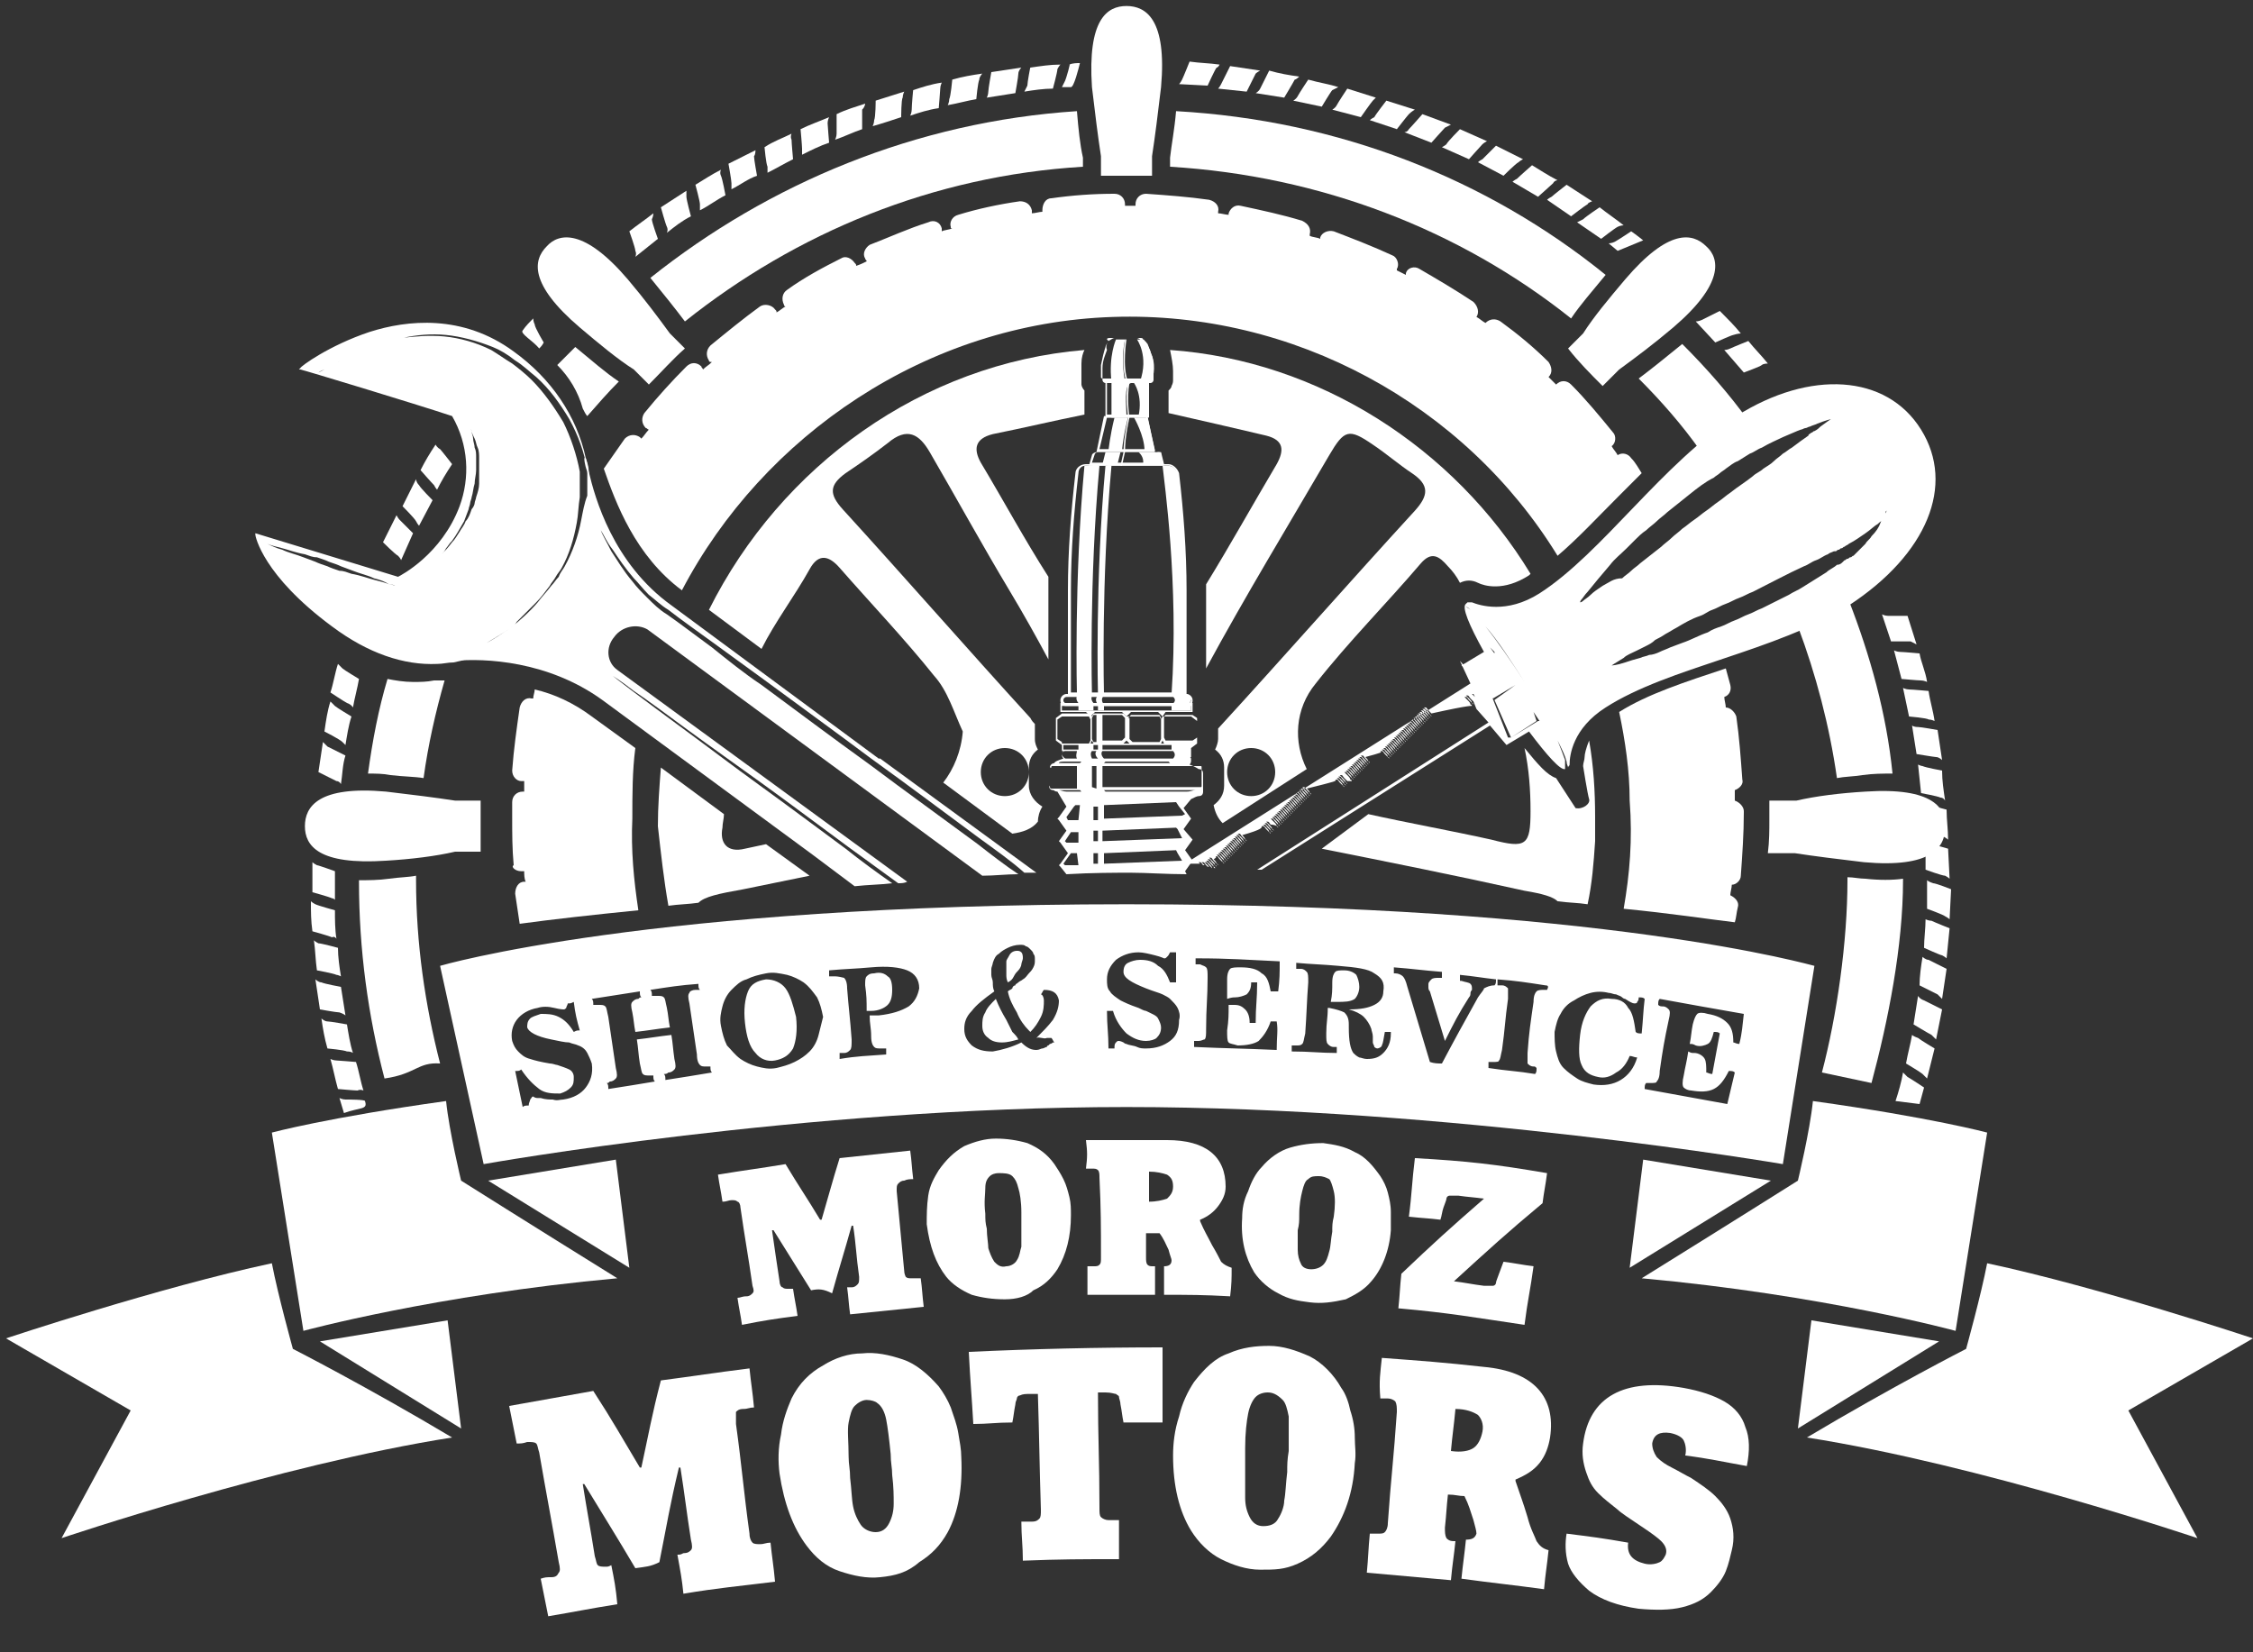 <?xml version="1.0" encoding="utf-8"?>
<!-- Generator: Adobe Illustrator 21.0.0, SVG Export Plug-In . SVG Version: 6.00 Build 0)  -->
<svg version="1.1" id="Слой_1" xmlns="http://www.w3.org/2000/svg" xmlns:xlink="http://www.w3.org/1999/xlink" x="0px" y="0px"
	 width="150px" height="110px" viewBox="0 0 150 110" style="enable-background:new 0 0 150 110;" xml:space="preserve">
<rect x="0" y="0" width="150" height="110" fill="#333333" stroke="none"/>
<style type="text/css">
	.st0{fill:#FFFFFF;}
</style>
<g>
	<g>
		<g>
			<path class="st0" d="M128.3,58.6l0,1.9c0,0,1.1,0.4,1.2,0.5c0.2,0.1,0.3,0.2,0.3,0.2l0.1-2c0,0-1-0.4-1.2-0.4
				C128.4,58.7,128.3,58.6,128.3,58.6z"/>
			<path class="st0" d="M128.2,61.2c0,0.6-0.1,1.3-0.1,1.9c0,0,1.1,0.5,1.2,0.5c0.2,0.1,0.3,0.2,0.3,0.2l0.2-2c0,0-1-0.4-1.2-0.5
				C128.4,61.3,128.2,61.2,128.2,61.2z"/>
			<path class="st0" d="M128,63.7c-0.1,0.6-0.2,1.3-0.2,1.9c0,0,1,0.5,1.2,0.6c0.1,0.1,0.3,0.3,0.3,0.3l0.3-2c0,0-1-0.5-1.2-0.6
				C128.2,63.9,128,63.7,128,63.7z"/>
			<path class="st0" d="M127.7,66.3c-0.1,0.6-0.2,1.3-0.3,1.9c0,0,1,0.6,1.2,0.7c0.1,0.1,0.3,0.3,0.3,0.3l0.4-2c0,0-1-0.5-1.2-0.6
				C127.8,66.5,127.7,66.3,127.7,66.3z"/>
			<path class="st0" d="M127.3,68.9c-0.1,0.6-0.3,1.3-0.4,1.9c0,0,1,0.6,1.1,0.7c0.1,0.1,0.3,0.3,0.3,0.3l0.5-2c0,0-1-0.6-1.1-0.7
				C127.4,69,127.3,68.9,127.3,68.9z"/>
			<path class="st0" d="M126.7,71.4c-0.1,0.6-0.3,1.3-0.5,1.9l1.6,0.2l0.3-1.1c0,0-0.9-0.6-1.1-0.7
				C126.8,71.5,126.7,71.4,126.7,71.4z"/>
			<path class="st0" d="M23,73.2c-0.2,0-0.4-0.1-0.4-0.1c0.1,0.3,0.2,0.7,0.3,1c1.1-0.4,1.6-0.2,1.4-0.8
				C24.3,73.2,23.2,73.2,23,73.2z"/>
			<path class="st0" d="M24.2,72.6c-0.2-0.6-0.3-1.3-0.5-1.9c0,0-1.2-0.1-1.3-0.1c-0.2,0-0.4-0.1-0.4-0.1c0.2,0.7,0.3,1.3,0.5,2
				c0,0,1.1,0.1,1.3,0.1C24,72.5,24.2,72.6,24.2,72.6z"/>
			<path class="st0" d="M23.5,70.1c-0.2-0.6-0.3-1.3-0.4-1.9c0,0-1.1-0.2-1.3-0.2c-0.2,0-0.4-0.2-0.4-0.2c0.1,0.7,0.2,1.3,0.4,2
				c0,0,1.1,0.1,1.3,0.2C23.4,70,23.5,70.1,23.5,70.1z"/>
			<path class="st0" d="M23,67.6c-0.1-0.6-0.2-1.3-0.3-1.9c0,0-1.1-0.2-1.3-0.3c-0.2,0-0.4-0.2-0.4-0.2c0.1,0.7,0.2,1.3,0.3,2
				c0,0,1.1,0.2,1.3,0.2C22.9,67.5,23,67.6,23,67.6z"/>
			<path class="st0" d="M22.7,65c-0.1-0.6-0.2-1.3-0.2-1.9c0,0-1.1-0.3-1.3-0.3c-0.2-0.1-0.3-0.2-0.3-0.2c0.1,0.7,0.1,1.3,0.2,2
				c0,0,1.1,0.2,1.3,0.3C22.5,64.9,22.7,65,22.7,65z"/>
			<path class="st0" d="M22.4,62.5c-0.1-0.6-0.1-1.3-0.1-1.9c0,0-1.1-0.3-1.3-0.4c-0.2-0.1-0.3-0.2-0.3-0.2c0,0.7,0,1.3,0.1,2
				c0,0,1.1,0.3,1.3,0.4C22.3,62.3,22.4,62.5,22.4,62.5z"/>
			<path class="st0" d="M22.3,59.9c0-0.6,0-1.3,0-1.9c0,0-1.1-0.4-1.2-0.4c-0.2-0.1-0.3-0.2-0.3-0.2c0,0.7,0,1.3,0,2
				c0,0,1.1,0.3,1.3,0.4C22.2,59.8,22.3,59.9,22.3,59.9z"/>
			<path class="st0" d="M22.7,52.2c0.1-0.6,0.1-1.3,0.3-1.9c0,0-1-0.5-1.2-0.6c-0.1-0.1-0.3-0.3-0.3-0.3c-0.1,0.7-0.2,1.3-0.3,2
				c0,0,1,0.5,1.2,0.6C22.6,52,22.7,52.2,22.7,52.2z"/>
			<path class="st0" d="M23,49.6c0.1-0.6,0.2-1.3,0.4-1.9c0,0-1-0.6-1.1-0.7c-0.1-0.1-0.3-0.3-0.3-0.3c-0.2,0.6-0.3,1.3-0.4,2
				c0,0,1,0.5,1.2,0.7C22.9,49.5,23,49.6,23,49.6z"/>
			<path class="st0" d="M23.5,47.1c0.1-0.6,0.3-1.3,0.4-1.9c0,0-1-0.6-1.1-0.7c-0.1-0.1-0.3-0.3-0.3-0.3c-0.2,0.6-0.3,1.3-0.5,1.9
				c0,0,0.9,0.6,1.1,0.7C23.4,46.9,23.5,47.1,23.5,47.1z"/>
			<path class="st0" d="M26.6,34.6c-0.1-0.1-0.2-0.3-0.2-0.3c-0.3,0.6-0.6,1.2-0.9,1.8c0,0,0.8,0.8,1,0.9c0.2,0.2,0.2,0.3,0.2,0.3
				l0.8-1.8C27.5,35.5,26.7,34.7,26.6,34.6z"/>
			<path class="st0" d="M27.7,31.9c-0.3,0.6-0.6,1.2-0.9,1.8c0,0,0.8,0.8,0.9,1c0.1,0.2,0.2,0.3,0.2,0.3l0.9-1.7c0,0-0.8-0.8-0.9-1
				C27.7,32.1,27.7,31.9,27.7,31.9z"/>
			<path class="st0" d="M29,29.6c-0.4,0.6-0.7,1.1-1,1.7c0,0,0.7,0.8,0.9,1c0.1,0.2,0.2,0.3,0.2,0.3c0.3-0.6,0.6-1.1,1-1.7
				c0,0-0.7-0.9-0.8-1C29.1,29.8,29,29.6,29,29.6z"/>
			<path class="st0" d="M35.5,21.2c-0.2,0.2-0.5,0.5-0.7,0.8c-0.2,0.2,0.7,0.7,1.1,1.2c0.1-0.1,0.2-0.2,0.3-0.4c0,0-0.6-1-0.6-1.2
				C35.5,21.4,35.5,21.2,35.5,21.2z"/>
			<path class="st0" d="M43.5,14.2c-0.5,0.4-1.1,0.8-1.6,1.2c0,0,0.4,1.1,0.4,1.3c0.1,0.2,0,0.4,0,0.4c0.5-0.4,1-0.8,1.5-1.2
				c0,0-0.4-1.1-0.4-1.3C43.5,14.4,43.5,14.2,43.5,14.2z"/>
			<path class="st0" d="M45.7,12.7c-0.6,0.4-1.1,0.7-1.7,1.1c0,0,0.3,1.1,0.4,1.3c0.1,0.2,0,0.4,0,0.4c0.5-0.4,1-0.8,1.6-1.1
				c0,0-0.3-1.1-0.3-1.3C45.7,12.9,45.7,12.7,45.7,12.7z"/>
			<path class="st0" d="M48,11.3c-0.6,0.3-1.2,0.7-1.7,1c0,0,0.3,1.1,0.3,1.3c0,0.2,0,0.4,0,0.4c0.6-0.3,1.1-0.7,1.7-1
				c0,0-0.2-1.1-0.3-1.3C47.9,11.5,48,11.3,48,11.3z"/>
			<path class="st0" d="M50.3,10c-0.6,0.3-1.2,0.6-1.8,0.9c0,0,0.2,1.1,0.2,1.3c0,0.2,0,0.4,0,0.4c0.6-0.3,1.1-0.7,1.7-0.9
				c0,0-0.2-1.1-0.2-1.3C50.3,10.3,50.3,10,50.3,10z"/>
			<path class="st0" d="M52.7,8.9c-0.6,0.3-1.2,0.5-1.8,0.9c0,0,0.1,1.1,0.2,1.3c0,0.2,0,0.4,0,0.4c0.6-0.3,1.1-0.6,1.7-0.9
				c0,0-0.1-1.1-0.1-1.3C52.6,9.1,52.7,8.9,52.7,8.9z"/>
			<path class="st0" d="M53.3,8.6c0,0,0.1,1.1,0.1,1.3c0,0.2,0,0.4,0,0.4c0.6-0.3,1.2-0.6,1.8-0.8c0,0-0.1-1.2-0.1-1.3
				c0-0.2,0.1-0.4,0.1-0.4C54.5,8.1,53.9,8.3,53.3,8.6z"/>
			<path class="st0" d="M57.6,6.9c-0.6,0.2-1.3,0.4-1.9,0.7c0,0,0,1.1,0,1.3c0,0.2-0.1,0.4-0.1,0.4c0.6-0.2,1.2-0.5,1.8-0.7
				c0,0,0-1.2,0-1.3C57.6,7.1,57.6,6.9,57.6,6.9z"/>
			<path class="st0" d="M58.2,8c0,0.2-0.1,0.4-0.1,0.4C58.8,8.2,59.4,8,60,7.8c0,0,0-1.2,0.1-1.3c0-0.2,0.1-0.4,0.1-0.4
				c-0.6,0.2-1.3,0.4-1.9,0.6C58.3,6.7,58.3,7.8,58.2,8z"/>
			<path class="st0" d="M60.7,7.3c0,0.2-0.1,0.4-0.1,0.4c0.6-0.2,1.2-0.4,1.9-0.5c0,0,0.1-1.2,0.1-1.3c0-0.2,0.1-0.4,0.1-0.4
				c-0.7,0.1-1.3,0.3-1.9,0.5C60.8,5.9,60.7,7,60.7,7.3z"/>
			<path class="st0" d="M63.2,6.6c0,0.2-0.1,0.4-0.1,0.4c0.6-0.1,1.3-0.3,1.9-0.4c0,0,0.1-1.1,0.2-1.3c0-0.2,0.2-0.4,0.2-0.4
				c-0.7,0.1-1.3,0.2-2,0.4C63.4,5.3,63.3,6.4,63.2,6.6z"/>
			<path class="st0" d="M65.8,6.1c0,0.2-0.1,0.4-0.1,0.4c0.6-0.1,1.3-0.2,1.9-0.3c0,0,0.2-1.1,0.2-1.3c0-0.2,0.2-0.4,0.2-0.4
				c-0.7,0.1-1.3,0.2-2,0.3C66,4.8,65.8,5.9,65.8,6.1z"/>
			<path class="st0" d="M68.4,5.7c-0.1,0.2-0.2,0.4-0.2,0.4c0.6-0.1,1.3-0.2,1.9-0.2c0,0,0.3-1.1,0.3-1.3c0.1-0.2,0.2-0.3,0.2-0.3
				c-0.7,0-1.3,0.1-2,0.2C68.6,4.4,68.4,5.5,68.4,5.7z"/>
			<path class="st0" d="M70.9,5.4c-0.1,0.2-0.2,0.4-0.2,0.4c0.2,0,0.4,0,0.6,0c0.2,0,0.5-1.2,0.6-1.6c-0.2,0-0.5,0-0.7,0.1
				C71.3,4.1,71,5.2,70.9,5.4z"/>
			<path class="st0" d="M81.2,4.3c-0.7-0.1-1.3-0.1-2-0.2c0,0-0.4,1-0.5,1.2c-0.1,0.2-0.2,0.3-0.2,0.3l1.9,0.1c0,0,0.5-1.1,0.6-1.2
				C81.1,4.5,81.2,4.3,81.2,4.3z"/>
			<path class="st0" d="M83.9,4.7c-0.7-0.1-1.3-0.2-2-0.3c0,0-0.5,1-0.6,1.2c-0.1,0.2-0.2,0.3-0.2,0.3L83,6.1c0,0,0.5-1,0.6-1.2
				C83.7,4.8,83.9,4.7,83.9,4.7z"/>
			<path class="st0" d="M86.5,5.1c-0.7-0.1-1.3-0.2-2-0.4c0,0-0.5,1-0.6,1.2c-0.1,0.2-0.3,0.3-0.3,0.3l1.9,0.3c0,0,0.6-1,0.7-1.2
				C86.3,5.3,86.5,5.1,86.5,5.1z"/>
			<path class="st0" d="M89.1,5.8c-0.6-0.2-1.3-0.3-2-0.5c0,0-0.6,0.9-0.7,1.1c-0.1,0.2-0.3,0.3-0.3,0.3l1.9,0.4c0,0,0.6-1,0.7-1.1
				C88.9,5.9,89.1,5.8,89.1,5.8z"/>
			<path class="st0" d="M91.6,6.5l-1.9-0.6c0,0-0.6,0.9-0.7,1.1c-0.1,0.2-0.3,0.3-0.3,0.3l1.9,0.5c0,0,0.7-1,0.8-1.1
				C91.5,6.6,91.6,6.5,91.6,6.5z"/>
			<path class="st0" d="M94.2,7.3l-1.9-0.6c0,0-0.7,0.9-0.8,1.1C91.3,7.9,91.2,8,91.2,8L93,8.6c0,0,0.7-0.9,0.8-1
				C94,7.4,94.2,7.3,94.2,7.3z"/>
			<path class="st0" d="M96.6,8.3l-1.9-0.7c0,0-0.7,0.8-0.9,1c-0.1,0.2-0.3,0.2-0.3,0.2l1.8,0.7c0,0,0.8-0.9,0.9-1
				C96.4,8.4,96.6,8.3,96.6,8.3z"/>
			<path class="st0" d="M98.7,9.6c0.1-0.1,0.3-0.2,0.3-0.2l-1.8-0.8c0,0-0.8,0.8-0.9,1C96.2,9.7,96,9.8,96,9.8l1.8,0.8
				C97.8,10.6,98.6,9.7,98.7,9.6z"/>
			<path class="st0" d="M101.4,10.6l-1.8-0.9c0,0-0.8,0.8-0.9,0.9c-0.2,0.1-0.3,0.2-0.3,0.2l1.7,0.9c0,0,0.8-0.8,1-0.9
				C101.2,10.7,101.4,10.6,101.4,10.6z"/>
			<path class="st0" d="M103.7,12c-0.6-0.3-1.2-0.7-1.7-1c0,0-0.8,0.7-1,0.9c-0.2,0.1-0.3,0.2-0.3,0.2l1.7,1c0,0,0.9-0.8,1-0.9
				C103.5,12,103.7,12,103.7,12z"/>
			<path class="st0" d="M106,13.4c-0.6-0.4-1.1-0.7-1.7-1.1c0,0-0.9,0.7-1,0.8c-0.2,0.1-0.3,0.2-0.3,0.2l1.6,1.1
				c0,0,0.9-0.7,1.1-0.8C105.7,13.5,106,13.4,106,13.4z"/>
			<path class="st0" d="M108.1,15c-0.5-0.4-1.1-0.8-1.6-1.2c0,0-0.9,0.6-1.1,0.8c-0.2,0.1-0.4,0.2-0.4,0.2l1.6,1.1
				c0,0,0.9-0.7,1.1-0.8C107.9,15,108.1,15,108.1,15z"/>
			<path class="st0" d="M109.4,16c0,0-0.5-0.4-0.8-0.6c0,0-0.9,0.6-1.1,0.7c-0.2,0.1-0.4,0.1-0.4,0.1l0.6,0.5L109.4,16z"/>
			<path class="st0" d="M115.9,22.2c-0.4-0.5-0.9-1-1.4-1.5c0,0-1,0.5-1.2,0.6c-0.2,0.1-0.4,0.1-0.4,0.1l1.3,1.4
				c0,0,1.1-0.5,1.2-0.5C115.7,22.2,115.9,22.2,115.9,22.2z"/>
			<path class="st0" d="M117.7,24.2c-0.4-0.5-0.9-1-1.3-1.5c0,0-1,0.4-1.2,0.5c-0.2,0.1-0.4,0.1-0.4,0.1l1.3,1.5
				c0,0,1.1-0.4,1.2-0.5C117.4,24.2,117.7,24.2,117.7,24.2z"/>
			<path class="st0" d="M127.6,42.9c-0.2-0.6-0.4-1.3-0.6-1.9c0,0-1.1,0-1.3,0c-0.2,0-0.4-0.1-0.4-0.1l0.6,1.8c0,0,1.2,0,1.3,0
				C127.4,42.8,127.6,42.9,127.6,42.9z"/>
			<path class="st0" d="M127.9,45.3c0.2,0,0.4,0.1,0.4,0.1c-0.1-0.7-0.4-1.3-0.5-1.9c0,0-1.1-0.1-1.3-0.1c-0.2,0-0.4-0.1-0.4-0.1
				l0.5,1.9C126.6,45.2,127.7,45.3,127.9,45.3z"/>
			<path class="st0" d="M126.7,45.8l0.4,1.9c0,0,1.2,0.1,1.3,0.2c0.2,0,0.4,0.1,0.4,0.1c-0.1-0.7-0.3-1.3-0.4-2c0,0-1.1-0.1-1.3-0.1
				C126.9,45.9,126.7,45.8,126.7,45.8z"/>
			<path class="st0" d="M127.3,48.3l0.3,1.9c0,0,1.2,0.2,1.3,0.2c0.2,0,0.4,0.2,0.4,0.2c-0.1-0.7-0.2-1.3-0.3-2c0,0-1.1-0.2-1.3-0.2
				C127.4,48.4,127.3,48.3,127.3,48.3z"/>
			<path class="st0" d="M127.7,50.9l0.2,1.9c0,0,1.1,0.2,1.3,0.3c0.2,0,0.3,0.2,0.3,0.2c-0.1-0.7-0.2-1.3-0.2-2c0,0-1.1-0.2-1.3-0.3
				C127.9,51,127.7,50.9,127.7,50.9z"/>
			<path class="st0" d="M128,53.4l0.1,1.9c0,0,1.1,0.3,1.3,0.4c0.2,0.1,0.3,0.2,0.3,0.2c0-0.7-0.1-1.3-0.1-2c0,0-1.1-0.3-1.3-0.3
				C128.2,53.5,128,53.4,128,53.4z"/>
			<path class="st0" d="M128.2,56l0,1.9c0,0,1.1,0.4,1.3,0.4c0.2,0.1,0.3,0.2,0.3,0.2l-0.1-2c0,0-1.1-0.3-1.3-0.4
				C128.4,56.1,128.2,56,128.2,56z"/>
		</g>
		<g>
			<path class="st0" d="M45.6,21.4c7.4-5.9,16.5-9.7,26.5-10.3v-0.6c-0.2-0.9-0.3-1.9-0.4-3.1C61,8.1,51.2,12.2,43.3,18.5
				C44.2,19.6,45,20.6,45.6,21.4z"/>
			<path class="st0" d="M77.9,11.1c10,0.6,19.3,4.2,26.7,10.1c0.6-0.9,1.4-1.8,2.3-2.9C99,11.9,89.1,8,78.3,7.4
				c-0.1,1.2-0.3,2.2-0.4,3.1V11.1z"/>
			<path class="st0" d="M39.1,27.7c0.7-0.8,1.4-1.6,2.1-2.3c-0.9-0.6-1.8-1.4-2.9-2.3c-0.4,0.4-0.8,0.8-1.2,1.2
				c0.8,0.8,1.4,1.8,1.7,2.9C38.9,27.4,39,27.6,39.1,27.7z"/>
			<path class="st0" d="M28.9,45.3C28.9,45.3,28.9,45.3,28.9,45.3c-0.5,0.1-0.9,0.1-1.4,0.1c-0.6,0-1.2-0.1-1.7-0.2
				c-0.6,2-1,4.1-1.3,6.3c0.5,0,1,0,1.5,0.1c0.8,0.1,1.6,0.1,2.2,0.2c0.3-2.2,0.8-4.4,1.4-6.5C29.4,45.3,29.1,45.3,28.9,45.3z"/>
			<path class="st0" d="M29.3,70.8c-1-3.9-1.6-8-1.6-12.2c0-0.1,0-0.2,0-0.3c-0.5,0.1-1.1,0.1-1.8,0.2c-0.7,0.1-1.4,0.1-2,0.1
				c0,0,0,0,0,0.1c0,4.5,0.6,8.9,1.7,13.1C27.7,71.5,27.8,70.7,29.3,70.8z"/>
			<path class="st0" d="M124.6,72.1c1.1-4.1,2.1-9.1,2.1-13.5c0,0,0-0.1,0-0.1c-0.7,0.1-1.6,0.1-2.5,0c-0.4,0-0.8-0.1-1.2-0.1
				c0,0.1,0,0.2,0,0.2c0,4.1-0.7,9-1.7,12.8L124.6,72.1z"/>
			<path class="st0" d="M116.4,28c-1.3-1.8-2.8-3.5-4.4-5.1c-1.1,0.9-2.1,1.7-2.9,2.3c1.5,1.5,2.9,3.1,4.1,4.8
				C114,29,115.1,28.3,116.4,28z"/>
			<path class="st0" d="M123.1,40c-0.9,0.8-2,1.4-3.4,1.7c1.2,3.2,2.1,6.6,2.6,10.1c0.5-0.1,1.1-0.1,1.7-0.2c0.7-0.1,1.4-0.1,2-0.1
				C125.6,47.5,124.5,43.6,123.1,40z"/>
		</g>
		<g>
			<path class="st0" d="M38.6,21.8c1.3,1.1,2.5,2.1,3.6,2.8l1,1c0.8-0.8,1.6-1.7,2.4-2.4l-1-1c-0.8-1.1-1.7-2.3-2.8-3.6
				c-2.9-3.4-4.6-3.1-5.4-2.2C35.5,17.3,35.2,18.9,38.6,21.8z"/>
			<path class="st0" d="M106.7,25.7l1.1-1.1c1.1-0.8,2.3-1.7,3.6-2.8c3.4-2.9,3.1-4.6,2.2-5.4c-0.9-0.9-2.5-1.2-5.4,2.2
				c-1.1,1.3-2.1,2.5-2.8,3.6l-1,1C105.1,24.1,105.9,24.9,106.7,25.7z"/>
			<path class="st0" d="M32,54.6c0-0.4,0-0.8,0-1.3h-1.7c-1.3-0.2-2.9-0.4-4.6-0.6c-4.5-0.4-5.4,1-5.4,2.3c0,1.3,0.9,2.6,5.4,2.3
				c1.7-0.1,3.3-0.3,4.6-0.6h1.7C32,56,32,55.3,32,54.6z"/>
			<path class="st0" d="M73.3,10.4v1.3c0.5,0,1.1,0,1.6,0c0.6,0,1.2,0,1.8,0v-1.3c0.2-1.3,0.4-2.9,0.6-4.6c0.4-4.5-1-5.4-2.3-5.4
				c-1.3,0-2.6,0.9-2.3,5.4C72.9,7.5,73.1,9.1,73.3,10.4z"/>
			<path class="st0" d="M124.2,52.7c-1.7,0.1-3.3,0.3-4.6,0.6h-1.8c0,0.4,0,0.8,0,1.3c0,0.7,0,1.4-0.1,2.2h1.8
				c1.3,0.2,2.9,0.4,4.6,0.6c4.5,0.4,5.4-1,5.4-2.3C129.6,53.8,128.7,52.4,124.2,52.7z"/>
		</g>
		<g>
			<g>
				<path class="st0" d="M39.2,31.4c0-0.3-0.1-0.6-0.2-0.9c-0.6-2.8-2.3-5.3-4.8-7.1c-3.4-2.5-7.1-2.1-9.6-1.3
					c-2.7,0.9-4.6,2.3-4.6,2.4l-0.1,0.1l0.1,0c0.1,0,7.7,2.3,10.1,3.1c1.1,1.9,1.2,4.1,0.5,6c-1.2,3.2-3.9,4.6-4.1,4.7L17,35.5
					l0,0.1c0,0.1,0.5,2.7,5.1,6.1c2.4,1.8,4.8,2.6,7,2.5c0.4,0,0.7-0.1,1.1-0.1c2.6-0.5,5.1-2.3,7.4-5.3
					C38.6,37.2,39.6,34.5,39.2,31.4z M25.9,38.9c-0.2-0.1-0.6-0.2-1-0.3c-0.4-0.1-0.9-0.3-1.5-0.4c-0.3-0.1-0.5-0.2-0.8-0.2
					c-0.3-0.1-0.6-0.2-0.8-0.3c-0.3-0.1-0.6-0.2-0.8-0.3c-0.3-0.1-0.5-0.2-0.8-0.3c-0.5-0.2-1-0.3-1.4-0.5c-0.4-0.1-0.8-0.3-1-0.4
					c-0.2-0.1-0.4-0.1-0.4-0.1s0.1,0,0.4,0.1c0.2,0.1,0.6,0.2,1,0.3c0.4,0.1,0.9,0.3,1.5,0.4c0.3,0.1,0.5,0.2,0.8,0.2
					c0.3,0.1,0.6,0.2,0.8,0.3c0.3,0.1,0.6,0.2,0.8,0.3c0.3,0.1,0.5,0.2,0.8,0.3c0.5,0.2,1,0.3,1.4,0.5
					C25.3,38.6,25.6,38.7,25.9,38.9c0.3,0,0.4,0.1,0.4,0.1S26.1,38.9,25.9,38.9z M30.1,36.1c-0.3,0.4-0.5,0.6-0.7,0.8
					c-0.1,0.1-0.2,0.2-0.2,0.2c-0.1,0-0.1,0.1-0.1,0.1s0.1-0.1,0.3-0.3c0.1-0.1,0.2-0.2,0.3-0.4c0.1-0.1,0.2-0.3,0.4-0.5
					c0.3-0.4,0.5-0.8,0.8-1.3c0.1-0.3,0.2-0.5,0.3-0.8c0-0.1,0.1-0.3,0.1-0.4c0-0.1,0.1-0.3,0.1-0.4c0.1-0.3,0.1-0.6,0.2-0.9
					c0-0.3,0.1-0.6,0.1-0.9c0-0.1,0-0.1,0-0.2c0-0.1,0-0.1,0-0.2c0-0.1,0-0.3,0-0.4c0-0.3,0-0.5-0.1-0.7c0-0.2-0.1-0.4-0.1-0.6
					c0-0.2-0.1-0.3-0.1-0.5c-0.1-0.3-0.1-0.4-0.1-0.4s0,0,0,0.1c0,0.1,0.1,0.2,0.1,0.3c0,0.1,0.1,0.3,0.2,0.5
					c0.1,0.2,0.1,0.4,0.2,0.6c0.1,0.2,0.1,0.5,0.1,0.7c0,0.1,0,0.3,0,0.4c0,0.1,0,0.3,0,0.4c0,0.3,0,0.6,0,0.9
					c0,0.3-0.1,0.6-0.2,0.9c0,0.1-0.1,0.3-0.1,0.4c0,0.1-0.1,0.3-0.2,0.4c-0.1,0.3-0.2,0.6-0.4,0.8c-0.1,0.3-0.3,0.5-0.4,0.7
					C30.4,35.7,30.3,35.9,30.1,36.1z M38.7,34.6c-0.2,1.1-0.6,2.2-1.1,3.1c-0.1,0.2-0.3,0.4-0.4,0.7c-0.2,0.2-0.3,0.4-0.5,0.6
					c-0.3,0.4-0.6,0.7-0.9,1.1c-0.6,0.7-1.2,1.2-1.8,1.7c-0.6,0.4-1.2,0.8-1.6,1c-0.5,0.2-0.9,0.4-1.1,0.5c-0.3,0.1-0.4,0.1-0.4,0.1
					l0,0c0,0,0.1,0,0.4-0.1c0.3-0.1,0.6-0.3,1.1-0.5c0.5-0.3,1-0.6,1.6-1c0.1-0.1,0.3-0.2,0.4-0.4c0.1-0.1,0.3-0.3,0.4-0.4
					c0.3-0.3,0.6-0.6,0.9-0.9c0.3-0.3,0.6-0.7,0.9-1.1c0.1-0.2,0.3-0.4,0.4-0.6c0.1-0.2,0.3-0.4,0.4-0.6c0.5-0.9,0.8-1.9,1-3
					c0.1-0.5,0.1-1.1,0.2-1.7c0-0.3,0-0.6,0-0.9c0-0.1,0-0.3,0-0.4l0-0.1l0-0.1l0-0.2c-0.2-1.1-0.6-2.3-1.1-3.3
					c-0.6-1-1.3-2-2.1-2.8c-0.4-0.4-0.9-0.8-1.3-1.1c-0.5-0.3-0.9-0.6-1.4-0.9c-1-0.5-2.1-0.8-3.1-0.9c-1-0.1-2,0-2.9,0.1
					c-0.9,0.2-1.7,0.4-2.3,0.7c-0.7,0.3-1.2,0.6-1.7,0.8c-0.5,0.2-0.8,0.4-1.1,0.6c-0.2,0.1-0.4,0.2-0.4,0.2l0,0
					c0,0,0.1-0.1,0.4-0.2c0.2-0.1,0.6-0.4,1.1-0.6c0.5-0.2,1-0.5,1.7-0.8c0.7-0.3,1.5-0.5,2.4-0.7c0.9-0.2,1.9-0.3,2.9-0.2
					c1,0.1,2.1,0.4,3.1,0.8c0.5,0.2,1,0.5,1.5,0.9c0.5,0.3,0.9,0.7,1.4,1.1c0.9,0.8,1.6,1.8,2.2,2.8c0.6,1.1,1,2.2,1.2,3.4l0,0.2
					l0,0.1l0,0.1c0,0.1,0,0.3,0,0.4c0,0.3,0,0.6,0,0.9C38.9,33.5,38.8,34.1,38.7,34.6z"/>
				<path class="st0" d="M54.1,56.9l2.8,2.1c0.9-0.1,1.7-0.1,2.5-0.2c-1-0.7-2.1-1.5-3.1-2.3c-1.9-1.4-3.9-2.9-5.7-4.2
					c-1.8-1.3-3.5-2.6-5-3.7c-1.5-1.1-2.7-2-3.5-2.6c-0.8-0.6-1.3-1-1.3-1s0.5,0.3,1.4,1c0.9,0.6,2.1,1.5,3.6,2.6
					c1.5,1.1,3.2,2.3,5,3.6c1.8,1.3,3.8,2.8,5.7,4.2c1.1,0.8,2.2,1.6,3.3,2.4c0.2,0,0.4,0,0.6-0.1L41.1,44.6
					c-0.7-0.5-0.8-1.5-0.2-2.2c0.5-0.7,1.5-0.9,2.2-0.5l22.3,16.4c0.8,0,1.6-0.1,2.4-0.1c-0.9-0.6-1.8-1.3-2.7-2
					c-2.3-1.7-4.8-3.5-7.2-5.3c-2.5-1.8-4.9-3.6-7.2-5.3c-1.2-0.8-2.3-1.7-3.3-2.5c-1.1-0.8-2-1.5-3-2.2c-0.5-0.3-0.9-0.7-1.3-1.1
					c-0.4-0.4-0.7-0.7-1-1.1c-0.6-0.7-1-1.4-1.4-2c-0.3-0.6-0.6-1.1-0.7-1.4c-0.1-0.2-0.1-0.3-0.2-0.4c0-0.1-0.1-0.1-0.1-0.1
					s0,0,0.1,0.1c0,0.1,0.1,0.2,0.2,0.4c0.2,0.3,0.4,0.8,0.8,1.3c0.4,0.6,0.8,1.2,1.4,1.9c0.3,0.3,0.6,0.7,1,1.1
					c0.4,0.3,0.8,0.7,1.3,1c0.9,0.7,1.9,1.4,3,2.2c1.1,0.8,2.2,1.6,3.3,2.4c2.3,1.7,4.8,3.5,7.2,5.3c2.5,1.8,4.9,3.6,7.2,5.3
					c1.1,0.8,2.1,1.5,3,2.3c0.3,0,0.6,0,0.8,0l-10.4-7.6l-0.1,0L44.7,40.3c-3.9-2.8-5.1-7.2-5.5-8.9c-0.1-0.6-0.2-0.9-0.2-0.9
					l-0.1,0c0,0,0,0.4,0.2,0.9c0,0.1,0.1,0.3,0.1,0.5c0.2,2.7-0.6,5.2-1.7,6.8c-2.1,2.9-4.4,4.6-6.9,5.2c-0.1,0-0.3,0-0.4,0
					c-0.5,0-0.9,0.1-1.1,0.1c-0.1,0-0.2,0-0.2,0l0,0.1c0,0,0.1,0,0.2,0c0.2,0,0.6-0.1,1.1-0.1c2.1-0.2,6.3,0,9.9,2.6L54.1,56.9
					L54.1,56.9z"/>
			</g>
		</g>
		<g>
			<path class="st0" d="M45.4,39.3L45.4,39.3C50.8,29,61.7,21.5,74.1,21.1c12-0.4,23.4,5.8,29.6,15.9c1.3-1.1,2.6-2.5,4-3.9
				c0.5-0.5,1.1-1.1,1.6-1.6c-0.2-0.3-0.4-0.7-0.7-1c-0.2-0.3-0.6-0.4-0.9-0.2c-0.1-0.2-0.3-0.4-0.4-0.6c0.3-0.2,0.3-0.7,0.1-0.9
				c-0.9-1.1-1.8-2.2-2.8-3.2c-0.3-0.3-0.7-0.3-1,0c-0.2-0.2-0.3-0.3-0.5-0.5c0,0,0,0,0,0c0.3-0.3,0.2-0.7,0-1c-1-1-2.1-1.9-3.2-2.7
				c-0.3-0.2-0.7-0.2-1,0.1c0,0,0,0,0,0c-0.2-0.1-0.4-0.3-0.6-0.4c0,0,0,0,0,0c0.2-0.3,0.1-0.7-0.2-1c-1.2-0.8-2.4-1.5-3.6-2.2
				c-0.3-0.2-0.8-0.1-0.9,0.3c0,0,0,0,0,0.1c-0.2-0.1-0.4-0.2-0.6-0.3c0,0,0,0,0-0.1c0.2-0.3,0-0.8-0.3-0.9
				c-1.3-0.6-2.6-1.1-3.9-1.6c-0.4-0.1-0.8,0.1-0.9,0.4c0,0,0,0.1,0,0.1c-0.2-0.1-0.5-0.1-0.7-0.2c0,0,0-0.1,0-0.1
				c0.1-0.4-0.1-0.7-0.5-0.9c-1.3-0.4-2.7-0.7-4.1-1c-0.4-0.1-0.7,0.2-0.8,0.5c0,0,0,0.1,0,0.1c-0.2,0-0.5-0.1-0.7-0.1
				c0,0,0-0.1,0-0.1c0.1-0.4-0.2-0.7-0.6-0.8c-1.4-0.2-2.8-0.3-4.2-0.4c-0.4,0-0.7,0.3-0.7,0.7c0,0,0,0.1,0,0.1c-0.2,0-0.5,0-0.7,0
				c0,0,0-0.1,0-0.1c0-0.4-0.3-0.7-0.7-0.7c0,0,0,0,0,0c-1.4,0-2.8,0.1-4.2,0.3c-0.4,0-0.6,0.4-0.6,0.8c0,0.1,0,0.1,0,0.1
				c-0.2,0-0.5,0.1-0.7,0.1c0-0.1,0-0.1,0-0.2c-0.1-0.4-0.4-0.6-0.8-0.6c-1.4,0.2-2.8,0.5-4.1,0.9c-0.4,0.1-0.6,0.5-0.5,0.8
				c0,0.1,0,0.1,0.1,0.1c-0.2,0.1-0.5,0.1-0.7,0.2c0-0.1,0-0.1,0-0.2c-0.1-0.4-0.5-0.6-0.9-0.4c-1.3,0.4-2.6,1-3.9,1.5
				c-0.3,0.2-0.5,0.6-0.3,0.9c0,0.1,0.1,0.1,0.1,0.2c-0.2,0.1-0.4,0.2-0.7,0.3c0-0.1,0-0.1-0.1-0.2c-0.2-0.3-0.6-0.5-0.9-0.3
				c-1.2,0.6-2.5,1.3-3.6,2.1c-0.3,0.2-0.4,0.6-0.2,1c0,0.1,0.1,0.1,0.1,0.1c-0.2,0.1-0.4,0.3-0.6,0.4c0-0.1,0-0.1-0.1-0.2
				c-0.2-0.3-0.7-0.4-1-0.2c-1.1,0.8-2.2,1.7-3.3,2.6c-0.3,0.3-0.3,0.7-0.1,1c0,0.1,0.1,0.1,0.2,0.1c-0.2,0.2-0.4,0.3-0.6,0.5
				c0-0.1-0.1-0.1-0.1-0.2c-0.3-0.3-0.7-0.3-1,0c-1,1-1.9,2-2.8,3.1c-0.2,0.3-0.2,0.7,0.1,1c0.1,0,0.1,0.1,0.2,0.1
				c-0.2,0.2-0.3,0.4-0.5,0.6c0,0-0.1-0.1-0.1-0.1c-0.3-0.2-0.7-0.2-1,0.1c-0.5,0.7-0.9,1.3-1.4,2C41,33.5,42.3,37,45.4,39.3z"/>
			<path class="st0" d="M44.5,60.3c0.7-0.1,1.3-0.1,2-0.2c0.4-0.4,1.3-0.6,3-0.9c1.5-0.3,2.9-0.6,4.4-0.9l-2.9-2.1
				c-0.5,0.1-0.9,0.2-1.4,0.3c-1.2,0.3-1.7-0.4-1.5-1.4c0-0.3,0.1-0.6,0.1-0.9l-4.2-3.1c-0.1,1.3-0.2,2.6-0.2,3.9
				C44,56.8,44.2,58.6,44.5,60.3z"/>
			<path class="st0" d="M103.7,60c0.7,0.1,1.4,0.1,2,0.2c0.3-1.4,0.4-2.7,0.5-4.2c0,0,0,0,0,0l0-0.1c0,0,0-0.1,0-0.1l0,0l0-0.5
				c0-0.3,0-0.6,0-0.9c0-1.7-0.1-3.4-0.4-5.1c-0.2,0.5-0.3,0.9-0.3,1.1c0,0.2-0.1,0.4-0.1,0.6c0,0,0.3,1.9,0.4,2.2
				c0.1,0.3-0.4,0.7-0.9,0.6l-1.3-2c-0.6-0.2-1.2-0.9-2.1-2c0.3,1.4,0.4,2.8,0.4,4.2c0,2.3-0.3,2.5-2.6,1.9
				c-2.7-0.6-5.5-1.1-8.2-1.7L88,56.5c4.5,0.9,9,1.8,13.5,2.8C102.7,59.5,103.4,59.7,103.7,60z"/>
			<g>
				<path class="st0" d="M108.1,60.5c3.1,0.3,5.7,0.7,7.4,0.9c0.1-0.3,0.1-0.6,0.2-1c0.1-0.3-0.1-0.6-0.5-0.8c0-0.2,0.1-0.5,0.1-0.7
					c0.3,0,0.6-0.3,0.6-0.6c0.1-1.4,0.2-2.8,0.2-4.2v-0.1c0-0.3-0.3-0.6-0.6-0.7c0-0.2,0-0.5,0-0.7c0.3-0.1,0.6-0.4,0.5-0.7
					c-0.1-1.4-0.2-2.8-0.4-4.2c-0.1-0.3-0.4-0.6-0.7-0.6c0-0.2-0.1-0.5-0.1-0.7c0.3-0.1,0.5-0.4,0.4-0.8c-0.1-0.4-0.2-0.7-0.3-1.1
					c0,0,0,0,0,0c-2.7,0.9-5.2,1.7-7.1,2.9c0.4,1.9,0.7,3.9,0.7,5.9C108.7,55.9,108.5,58.2,108.1,60.5z"/>
				<path class="st0" d="M34.7,58C34.7,58,34.7,58,34.7,58c0.1,0,0.1,0,0.2,0c0,0.2,0,0.5,0.1,0.7c0,0-0.1,0-0.1,0
					c-0.4,0-0.6,0.4-0.6,0.8c0.1,0.7,0.2,1.3,0.3,2c2.2-0.3,4.9-0.6,7.9-0.9c-0.3-2-0.5-4-0.4-6.1c0-1.6,0-3.2,0.2-4.7l-2.9-2.1
					c-1.2-0.9-2.5-1.5-3.8-1.8c0,0.2-0.1,0.4-0.1,0.6c0,0-0.1,0-0.1,0c-0.4-0.1-0.7,0.2-0.8,0.6c-0.2,1.4-0.4,2.8-0.5,4.2
					c0,0.4,0.3,0.7,0.6,0.7c0,0,0,0,0.1,0c0,0,0.1,0,0.1,0c0,0.2,0,0.5,0,0.7c0,0-0.1,0-0.1,0c-0.4,0-0.7,0.3-0.7,0.7
					c0,0.3,0,0.7,0,1c0,1.1,0,2.1,0.1,3.2C34,57.7,34.3,58,34.7,58z"/>
			</g>
		</g>
		<g>
			<g>
				<g>
					<path class="st0" d="M73.8,22.7C73.8,22.7,73.8,22.7,73.8,22.7c0.2-0.1,0.3-0.2,0.4-0.2c0.3,0,0.7,0,1.3,0c0.1,0,0.3,0,0.4,0
						c0.1,0,0.2,0,0.2,0.1c0.1,0,0.1,0.1,0.2,0.2c0,0,0,0.1,0.1,0.1l0,0.1c0,0.1,0.1,0.1,0.1,0.2c0.1,0.1,0.1,0.3,0.2,0.5
						c0.1,0.3,0.1,0.7,0.1,1c0,0.1,0,0.2,0,0.3c0,0,0,0.1,0,0.1l0,0.1c0,0,0,0.1,0,0.1c0,0.1-0.1,0.2-0.2,0.2c0,0-0.1,0-0.1,0
						l-0.1,0l-0.1,0c-0.7,0-1.4,0-2,0c-0.2,0-0.3,0-0.5,0l-0.1,0l0,0l0,0c0,0,0,0-0.1,0c-0.1,0-0.2-0.1-0.2-0.2c0,0,0-0.1,0-0.1
						c0,0,0-0.1,0-0.1c0-0.1,0-0.1,0-0.2c0-0.1,0-0.3,0-0.4c0-0.5,0.2-0.9,0.3-1.2C73.6,23,73.7,22.9,73.8,22.7
						C73.8,22.7,73.8,22.7,73.8,22.7S73.8,22.7,73.8,22.7c-0.1,0.2-0.2,0.3-0.2,0.4c-0.1,0.3-0.2,0.7-0.3,1.2c0,0.1,0,0.3,0,0.4
						c0,0.1,0,0.1,0,0.2c0,0.1,0,0.2,0,0.2c0,0.1,0.1,0.1,0.1,0.1c0,0,0,0,0,0l0,0l0,0l0.1,0c0.2,0,0.3,0,0.5,0c0.7,0,1.3,0,2,0
						l0.1,0l0.1,0c0,0,0,0,0,0c0.1,0,0.1-0.1,0.1-0.1c0,0,0,0,0,0l0-0.1c0,0,0-0.1,0-0.1c0-0.1,0-0.2,0-0.3c0-0.3,0-0.7-0.1-1
						c0-0.2-0.1-0.3-0.1-0.5c0-0.1-0.1-0.1-0.1-0.2l0-0.1c0,0,0-0.1,0-0.1c-0.1-0.1-0.2-0.2-0.3-0.2c-0.1,0-0.3,0-0.4,0
						c-0.5,0-1,0-1.3,0c-0.2,0-0.3,0-0.3,0.1C73.8,22.7,73.8,22.7,73.8,22.7z"/>
				</g>
			</g>
			<g>
				<g>
					<path class="st0" d="M76.5,27.8h-2.9v-2.4h2.9V27.8z M73.7,27.6h2.6v-2.1h-2.6V27.6z"/>
				</g>
			</g>
			<g>
				<g>
					<path class="st0" d="M76.9,30.1h-3.9l0.5-2.4h2.9L76.9,30.1z M73.2,29.9h3.5l-0.4-2.1h-2.6L73.2,29.9z"/>
				</g>
			</g>
			<g>
				<g>
					<path class="st0" d="M77.5,31h-5l0.2-0.7c0-0.1,0.2-0.2,0.3-0.2h4c0.1,0,0.3,0.1,0.3,0.2L77.5,31z M72.7,30.8h4.7l-0.1-0.6
						c0-0.1-0.1-0.1-0.2-0.1h-4c-0.1,0-0.2,0.1-0.2,0.1L72.7,30.8z"/>
				</g>
			</g>
			<g>
				<g>
					<path class="st0" d="M78.9,46.2h-7.8v-6.9c0-2.6,0.2-5.2,0.5-7.8c0-0.3,0.3-0.6,0.7-0.6h5.5c0.3,0,0.6,0.3,0.7,0.6
						c0.3,2.6,0.5,5.2,0.5,7.8V46.2z M71.2,46.1h7.6v-6.8c0-2.6-0.2-5.2-0.5-7.8c0-0.3-0.3-0.5-0.5-0.5h-5.5c-0.3,0-0.5,0.2-0.5,0.5
						c-0.3,2.6-0.5,5.2-0.5,7.8V46.1z"/>
				</g>
			</g>
			<g>
				<g>
					<path class="st0" d="M79,47H71c-0.1,0-0.2,0-0.3-0.1c-0.1-0.1-0.1-0.2-0.1-0.3c0-0.2,0.2-0.4,0.4-0.4H79c0.2,0,0.4,0.2,0.4,0.4
						c0,0.1,0,0.2-0.1,0.3C79.2,47,79.1,47,79,47z M71,46.4c-0.1,0-0.2,0.1-0.2,0.2c0,0.1,0,0.1,0.1,0.2c0,0,0.1,0.1,0.2,0.1H79
						c0.1,0,0.1,0,0.2-0.1c0,0,0.1-0.1,0.1-0.2c0-0.1-0.1-0.2-0.2-0.2H71z"/>
				</g>
			</g>
			<g>
				<g>
					<path class="st0" d="M79.4,47.4h-8.8v-0.6h8.8V47.4z M70.7,47.3h8.6V47h-8.6V47.3z"/>
				</g>
			</g>
			<g>
				<g>
					<path class="st0" d="M75.7,22.6c0,0,0.8,1.1,0.2,2.8c0.6,0,0.8-0.1,0.8-0.1s0.3-0.8,0-1.6C76.4,23,76.5,22.6,75.7,22.6z"/>
				</g>
			</g>
			<g>
				<g>
					<path class="st0" d="M75.5,25.5c0,0,0.6,0.8,0.3,2.2c0.6,0,0.6,0,0.6,0v-2.2L75.5,25.5z"/>
				</g>
			</g>
			<g>
				<g>
					<path class="st0" d="M75.5,27.8c0,0,0.7,1.2,0.7,2.2c0.7,0,0.7,0,0.7,0l-0.5-2.2L75.5,27.8z"/>
				</g>
			</g>
			<g>
				<g>
					<path class="st0" d="M75.8,30.1c0,0,0.4,0.3,0.3,0.8c1,0,1.4,0,1.4,0l-0.2-0.8H75.8z"/>
				</g>
			</g>
			<g>
				<g>
					<g>
						<path class="st0" d="M77.7,31h-0.3c0.1,1,1.1,7.9,0.6,15.2h0.9v-6.8c0-2.6-0.2-5.2-0.5-7.8C78.3,31.2,78.1,31,77.7,31z"/>
					</g>
				</g>
			</g>
			<g>
				<g>
					<path class="st0" d="M78,46.3c0,0,0.5,0.3,0,0.6c0.8,0,1.2-0.1,1.2-0.1s0.2-0.3,0.1-0.4c-0.1-0.1-0.2-0.2-0.4-0.2
						C78.7,46.3,78,46.3,78,46.3z"/>
				</g>
			</g>
			<g>
				<g>
					<rect x="78" y="46.9" class="st0" width="1.3" height="0.4"/>
				</g>
			</g>
			<g>
				<g>
					<polygon class="st0" points="77.1,47.4 77.6,47.4 77.4,47.7 					"/>
				</g>
			</g>
			<g>
				<g>
					<polygon class="st0" points="74.7,47.4 75.3,47.4 75,47.7 					"/>
				</g>
			</g>
			<g>
				<g>
					<polygon class="st0" points="72.3,47.4 72.9,47.4 72.6,47.7 					"/>
				</g>
			</g>
			<g>
				<g>
					<path class="st0" d="M71.8,46.2c-0.3,0.3,0,0.6,0,0.6h1c0,0-0.3-0.3,0-0.6H71.8z"/>
				</g>
			</g>
			<g>
				<g>
					<rect x="71.8" y="46.9" class="st0" width="1" height="0.4"/>
				</g>
			</g>
			<g>
				<g>
					<path class="st0" d="M73.1,46.3c-0.3,0.3,0,0.6,0,0.6h0.4c0,0-0.3-0.3,0-0.6H73.1z"/>
				</g>
			</g>
			<g>
				<g>
					<rect x="73.1" y="46.9" class="st0" width="0.4" height="0.4"/>
				</g>
			</g>
			<g>
				<g>
					<path class="st0" d="M73.2,31c-0.7,7.7-0.5,15.2-0.5,15.2h-1c0,0-0.2-7.6,0.5-15.2C72.5,31,73.1,30.9,73.2,31z"/>
				</g>
			</g>
			<g>
				<g>
					<path class="st0" d="M74,31c-0.7,7.7-0.5,15.2-0.5,15.2h-0.4c0,0-0.2-7.6,0.5-15.2C73.8,31,73.8,30.9,74,31z"/>
				</g>
			</g>
			<g>
				<g>
					<polygon class="st0" points="73.4,30.9 73.6,30.1 74.6,30.1 74.4,30.9 					"/>
				</g>
			</g>
			<g>
				<g>
					<path class="st0" d="M74.2,27.8c-0.3,1.2-0.4,2.2-0.4,2.2s0,0,0.9,0c0.1-1.1,0.4-2.2,0.4-2.2S74.6,27.8,74.2,27.8z"/>
				</g>
			</g>
			<g>
				<g>
					<path class="st0" d="M74,25.5v2.3H75c0-0.8-0.2-2.2,0.3-2.3H74z"/>
				</g>
			</g>
			<g>
				<g>
					<path class="st0" d="M74.3,22.6c0,0-0.5,1.1-0.3,2.8c0.9,0,0.9,0,0.9,0s-0.3-1.4,0-2.8C74.3,22.6,74.3,22.6,74.3,22.6z"/>
				</g>
			</g>
			<g>
				<g>
					<path class="st0" d="M75,25.4c-0.4-1-0.1-2.8-0.1-2.8l0.1,0c0,0-0.3,1.8,0.1,2.8L75,25.4z"/>
				</g>
			</g>
			<g>
				<g>
					<path class="st0" d="M74.7,31l-0.1,0l0.2-0.9c0-1,0.3-2.1,0.3-2.3c0-0.2-0.2-1.4,0-2.3l0.1,0c-0.2,1,0,2.3,0,2.3l0,0l0,0
						c0,0-0.3,1.2-0.3,2.3l0,0L74.7,31z"/>
				</g>
			</g>
			<path class="st0" d="M70.1,52.6L70.1,52.6c0.1,0,0.1,0.1,0.3,0.1l0.6,1l-0.5,0.7l-0.1,0.1l0.1,0.1l0.5,0.7l-0.5,0.7L70.5,56
				l0.1,0.1l0.5,0.7l-0.5,0.7l-0.1,0.1l0.1,0.1l0.4,0.5c1.7-0.1,3.3-0.1,4.3-0.1c1,0,2.4,0.1,3.7,0.1L78.9,58l0.5-0.7l0,0l0,0
				l-0.5-0.7l0.5-0.7l0,0l0,0l-0.6-0.7l0.5-0.7l0,0l0,0l-0.5-0.7l0.5-0.6l0,0c0.2-0.1,0.4-0.2,0.5-0.2h0c0.2,0,0.3-0.1,0.3-0.3v-1.2
				c0-0.2-0.1-0.3-0.3-0.3c0,0-0.3-0.2-0.6-0.3l0,0c0.1-0.1,0.1-0.2,0.1-0.3c0-0.1,0-0.2-0.1-0.2h0.1v-0.6l0.4-0.3l0-1.5l-0.4-0.3
				l-1.9,0l-0.1,0.2l-0.1-0.2l-2,0L75,47.7l-0.2-0.2l-2,0l-0.1,0.2l-0.1-0.2l-1.9,0l-0.4,0.3l0,1.5l0.4,0.3V50h0.1
				c-0.1,0.1-0.1,0.2-0.1,0.2c0,0.1,0,0.2,0.1,0.3l0,0c-0.3,0.1-0.6,0.2-0.6,0.3c-0.1,0-0.3,0.1-0.3,0.3v1.2
				C69.8,52.4,69.9,52.6,70.1,52.6z M71.8,57.6l-0.9,0l-0.1-0.1l0.5-0.7l0.4,0L71.8,57.6z M71.8,56.1l-0.8,0L70.9,56l0.4-0.6l0.5,0
				L71.8,56.1z M71.8,54.6l-0.7,0l-0.1-0.2l0.5-0.7l0.1-0.1l0.3,0L71.8,54.6z M71,52.7c-0.2,0-0.4-0.1-0.5-0.1h1.4l0.1,0.1H71z
				 M73.1,57.5l-0.3,0v-0.7l0.3,0V57.5z M73.1,56l-0.3,0v-0.7l0.3,0V56z M73.1,54.6l-0.3,0v-0.9l0.3,0V54.6z M72.7,52.4V51h0.3v1.5
				L72.7,52.4z M78.7,57.3l-5.2,0.2v-0.7l4.8-0.2l0.1,0.2L78.7,57.3L78.7,57.3z M78.7,55.8L73.4,56v-0.7l4.9-0.2l0.1,0.1L78.7,55.8
				C78.7,55.7,78.7,55.8,78.7,55.8z M78.7,54.3l-5.2,0.2v-0.9l4.8-0.2l0.2,0.3l0.4,0.5L78.7,54.3z M79,52.7h-5.4l-0.1-0.1h6.1
				C79.4,52.6,79.3,52.7,79,52.7z M79.9,51C80,51,80,51,80,51.1v1.2c0,0.1,0,0.1-0.1,0.1l-4.9,0l-1.6,0V51H79.9z M73.5,50.8l0.1-0.1
				h4.2l0.1,0.1H73.5z M77.6,47.6l1.8,0l0.3,0.2l0,1.3l-0.3,0.2h-1.8l-0.1-0.2l0-1.4L77.6,47.6z M77.4,49.3l0.1,0.2h-0.2L77.4,49.3z
				 M75.1,47.8l0.2-0.2l1.9,0l0.1,0.2l0,1.4l-0.1,0.2h-1.8l-0.2-0.2V47.8z M75.2,49.5h-0.4l0.2-0.2L75.2,49.5z M73.4,47.6l1.3,0
				l0.2,0.2v1.3l-0.2,0.2h-1.3V47.6z M73.4,49.6H78v0.3h-4.6V49.6z M73.4,50h4.7c0.2,0.2,0.1,0.4,0,0.5h-4.6
				C73.3,50.3,73.3,50.1,73.4,50z M72.7,50.5c-0.1-0.2-0.1-0.4,0-0.5H73c-0.1,0.1-0.1,0.3,0.1,0.5H72.7z M73.1,49.9h-0.3l0-0.3h0.3
				V49.9z M72.7,47.8l0.1-0.2l0.2,0v1.8h-0.2l-0.1-0.2L72.7,47.8z M72.8,49.5h-0.2l0.1-0.2L72.8,49.5z M70.7,49.4l-0.3-0.2l0-1.3
				l0.3-0.2l1.8,0l0.1,0.2l0,1.4l-0.1,0.2H70.7z M71.7,50.5H71c-0.1,0-0.1,0-0.2-0.1c0,0-0.1-0.1-0.1-0.2c0-0.1,0.1-0.2,0.2-0.2h0.8
				C71.7,50.1,71.6,50.3,71.7,50.5z M71,49.9h-0.2v-0.3h1v0.3H71z M71,50.7h1l-0.1,0.1h-1.4C70.5,50.7,70.7,50.7,71,50.7z M70,51.1
				C70,51,70,51,70.1,51h1.6v1.5l-1.7,0c-0.1,0-0.1-0.1-0.1-0.1V51.1z"/>
		</g>
		<g>
			<path class="st0" d="M77.9,23.3C77.9,23.3,77.9,23.3,77.9,23.3c0.1,0.5,0.2,1,0.2,1.4c0,0.1,0,0.2,0,0.3c0,0,0,0.1,0,0.1l0,0.1
				c0,0,0,0,0,0.1c0,0.1,0,0.2-0.1,0.4c0,0.1-0.1,0.2-0.2,0.3v1.5c2.2,0.5,4.4,1,6.5,1.5c1.2,0.3,1.2,1,0.7,1.9
				c-1.6,2.7-3.1,5.4-4.7,8c0,0.1,0,0.2,0,0.4v5.2c2.6-4.8,5.4-9.4,8.2-14.2c1-1.7,1.3-1.8,2.9-0.7c0.9,0.6,1.7,1.3,2.6,1.9
				c1.2,0.8,1.1,1.5,0.2,2.5c-4.4,4.8-8.7,9.7-13.1,14.5l0,0.7c0,0.2-0.1,0.5-0.2,0.7c0.4,0.3,0.6,0.7,0.6,1.2v1.2
				c0,0.6-0.3,1-0.7,1.3c0.1,0.5,0.3,0.9,0.6,1.2l5.6-3.6c-0.9-1.8-0.8-4,0.6-5.7c2.2-2.8,4.7-5.3,7-8c0.7-0.8,1.2-0.5,1.8,0.2
				c0.3,0.3,0.6,0.7,0.8,1.1c0.4-0.2,0.8-0.2,1.2,0c0.4,0.2,1.7,0.6,3.4-0.5c0,0,0.1-0.1,0.1-0.1C96.8,29.8,87.8,24,77.9,23.3z
				 M83.3,53c-0.9,0-1.6-0.7-1.6-1.6c0-0.9,0.7-1.6,1.6-1.6s1.6,0.7,1.6,1.6C84.9,52.3,84.2,53,83.3,53z"/>
			<path class="st0" d="M69.4,53.7L69.4,53.7c-0.5-0.3-0.9-0.8-0.9-1.4v-1.2c0-0.5,0.2-0.9,0.6-1.2c-0.1-0.2-0.2-0.4-0.2-0.7l0-1
				c-0.1-0.1-0.2-0.2-0.3-0.4c-4.2-4.6-8.3-9.3-12.5-13.9c-0.9-1-0.9-1.6,0.2-2.4c0.9-0.6,1.9-1.3,2.8-2c1.3-1.1,2.1-0.6,2.8,0.6
				c1.8,3.1,3.5,6.2,5.3,9.2c0.9,1.5,1.8,3.1,2.6,4.6v-4.7c0-0.3,0-0.6,0-0.8c-1.6-2.5-3-5.1-4.5-7.6c-0.5-0.9-0.4-1.6,0.8-1.9
				c2-0.4,4.1-0.9,6.1-1.3V26c-0.1-0.1-0.2-0.3-0.2-0.4C72,25.5,72,25.3,72,25.2l0-0.1c0,0,0,0,0-0.1c0-0.1,0-0.2,0-0.3
				c0-0.2,0-0.3,0-0.5c0-0.4,0.1-0.7,0.2-0.9c-10.8,0.9-20.2,7.7-25,17.3l3.5,2.6c0.9-1.8,2.2-3.5,3.2-5.3c0.6-1.1,1.3-0.9,2-0.1
				c2.1,2.4,4.3,4.7,6.3,7.2c0.9,1,1.3,2.4,1.9,3.7c-0.1,1.3-0.6,2.5-1.3,3.4l4.6,3.4c0,0,0,0,0,0c0.7-0.1,1.3-0.3,1.7-0.8
				C69.1,54.4,69.2,54,69.4,53.7z M66.9,53c-0.9,0-1.6-0.7-1.6-1.6c0-0.9,0.7-1.6,1.6-1.6c0.9,0,1.6,0.7,1.6,1.6
				C68.5,52.3,67.8,53,66.9,53z"/>
		</g>
		<path class="st0" d="M127.9,28.6c-2.3-3.7-7.4-4-12.3-0.9c-4.9,3.1-8.9,9.1-13.1,11.8c-2.2,1.4-4,0.8-4.5,0.6c-0.1,0-0.2,0-0.3,0
			l0,0c0,0-0.1,0.1-0.1,0.1l0,0c-0.3,0.2,0.2,1.4,1.2,3.2l-1.5,0.9l2.1,2.2l1.5-0.9l0,0l-1.4,1l1.1,2.5l1.7-1.1l-0.2-0.6l0.4,0.6
			l-0.1,0l0,0l-1.8,1.1l0,0l-0.1,0l0,0l0,0l-0.1,0l-1.1-2.8l-2.1-2.3l0,0l0.7,1.5l-19,12c0.2,0,0.4,0,0.7,0l0,0l0.1,0c0,0,0,0,0,0
			c0.1,0,0.1,0,0.2,0c0,0-0.1-0.1-0.1-0.1l0.1,0c0.1,0,0.1,0.1,0.2,0.2c0,0,0.1,0,0.1,0c0,0,0,0,0,0c-0.1-0.1-0.1-0.1-0.2-0.2l0.1,0
			c0.1,0,0.1,0.1,0.2,0.2c0,0,0.1,0.1,0.1,0.1c0,0,0,0,0.1,0c0,0-0.1-0.1-0.1-0.1c-0.1-0.1-0.1-0.1-0.2-0.2l0.1,0
			c0.1,0,0.1,0.1,0.2,0.2c0.1,0.1,0.1,0.1,0.2,0.2c0,0,0,0,0,0c0,0,0,0,0,0c0-0.1-0.1-0.2-0.2-0.3c-0.1-0.1-0.1-0.1-0.2-0.2l0.1,0
			c0.1,0,0.1,0.1,0.2,0.2c0.1,0.1,0.2,0.2,0.2,0.2c0,0.1,0.1,0.1,0.1,0.1h0c0,0,0-0.1-0.1-0.1c0-0.1-0.1-0.2-0.2-0.3
			c-0.1-0.1-0.1-0.1-0.2-0.2l0.1,0c0.1,0,0.1,0.1,0.2,0.2c0.1,0.1,0.2,0.2,0.2,0.2c0.1,0.1,0.1,0.1,0.1,0.1s0-0.1-0.1-0.1
			c0-0.1-0.1-0.2-0.2-0.3c-0.1-0.1-0.1-0.1-0.2-0.2l0.1,0c0.1,0,0.1,0.1,0.2,0.2c0.1,0.1,0.2,0.2,0.2,0.2c0.1,0.1,0.1,0.1,0.1,0.1
			s0-0.1-0.1-0.1c0-0.1-0.1-0.2-0.2-0.3C81,57.1,81,57,80.9,57l0.1,0c0.1,0,0.1,0.1,0.2,0.2c0.1,0.1,0.2,0.2,0.2,0.2
			c0.1,0.1,0.1,0.1,0.1,0.1s0-0.1-0.1-0.1c0-0.1-0.1-0.2-0.2-0.3c-0.1-0.1-0.1-0.1-0.2-0.2l0.1,0c0.1,0,0.1,0.1,0.2,0.2
			c0.1,0.1,0.2,0.2,0.2,0.2c0.1,0.1,0.1,0.1,0.1,0.1s0-0.1-0.1-0.1c0-0.1-0.1-0.2-0.2-0.3c-0.1-0.1-0.1-0.1-0.2-0.2l0.1,0
			c0.1,0,0.1,0.1,0.2,0.2c0.1,0.1,0.2,0.2,0.2,0.2c0.1,0.1,0.1,0.1,0.1,0.1s0-0.1-0.1-0.1c0-0.1-0.1-0.2-0.2-0.3
			c-0.1-0.1-0.1-0.1-0.2-0.2l0.1,0c0.1,0,0.1,0.1,0.2,0.2c0.1,0.1,0.2,0.2,0.2,0.2c0.1,0.1,0.1,0.1,0.1,0.1s0-0.1-0.1-0.1
			c0-0.1-0.1-0.2-0.2-0.3c-0.1-0.1-0.1-0.1-0.2-0.2l0.1,0c0.1,0,0.1,0.1,0.2,0.2c0.1,0.1,0.2,0.2,0.2,0.2c0.1,0.1,0.1,0.1,0.1,0.1
			s0-0.1-0.1-0.1c0-0.1-0.1-0.2-0.2-0.3c-0.1-0.1-0.1-0.1-0.2-0.2l0.1,0c0.1,0,0.1,0.1,0.2,0.2c0.1,0.1,0.2,0.2,0.2,0.2
			c0.1,0.1,0.1,0.1,0.1,0.1s0-0.1-0.1-0.1c0-0.1-0.1-0.2-0.2-0.3c-0.1-0.1-0.1-0.1-0.2-0.2l0.1,0c0.1,0,0.1,0.1,0.2,0.2
			c0.1,0.1,0.2,0.2,0.2,0.2c0.1,0.1,0.1,0.1,0.1,0.1s0-0.1-0.1-0.1c0-0.1-0.1-0.2-0.2-0.3c-0.1-0.1-0.1-0.1-0.2-0.2l0.1,0
			c0.1,0,0.1,0.1,0.2,0.2c0.1,0.1,0.2,0.2,0.2,0.2c0.1,0.1,0.1,0.1,0.1,0.1s0-0.1-0.1-0.1c0-0.1-0.1-0.2-0.2-0.3
			c-0.1-0.1-0.1-0.1-0.2-0.2l0.1,0c0.1,0,0.1,0.1,0.2,0.2c0.1,0.1,0.2,0.2,0.2,0.2c0.1,0.1,0.1,0.1,0.1,0.1s0-0.1-0.1-0.1
			c0-0.1-0.1-0.2-0.2-0.3c-0.1-0.1-0.1-0.1-0.2-0.2l0.1,0c0.1,0,0.1,0.1,0.2,0.2c0.1,0.1,0.2,0.2,0.2,0.2c0.1,0.1,0.1,0.1,0.1,0.1
			s0-0.1-0.1-0.1c0-0.1-0.1-0.2-0.2-0.3c-0.1-0.1-0.1-0.1-0.2-0.2l0.1,0c0.1,0,0.1,0.1,0.2,0.2c0.1,0.1,0.2,0.2,0.2,0.2
			c0.1,0.1,0.1,0.1,0.1,0.1s0-0.1-0.1-0.1c0-0.1-0.1-0.2-0.2-0.3c-0.1-0.1-0.1-0.1-0.2-0.2l0.1,0c0.1,0,0.1,0.1,0.2,0.2
			c0.1,0.1,0.2,0.2,0.2,0.2c0.1,0.1,0.1,0.1,0.1,0.1s0-0.1-0.1-0.1c0-0.1-0.1-0.2-0.2-0.3c-0.1-0.1-0.1-0.1-0.2-0.2l0.1,0
			c0.1,0,0.1,0.1,0.2,0.2c0.1,0.1,0.2,0.2,0.2,0.2c0.1,0.1,0.1,0.1,0.1,0.1s0-0.1-0.1-0.1c0-0.1-0.1-0.2-0.2-0.3
			c-0.1-0.1-0.1-0.1-0.2-0.2l0.1,0c0.1,0,0.1,0.1,0.2,0.2c0.1,0.1,0.2,0.2,0.2,0.2c0.1,0.1,0.1,0.1,0.1,0.1s0-0.1-0.1-0.1
			c0-0.1-0.1-0.2-0.2-0.3c-0.1-0.1-0.1-0.1-0.2-0.2l0.1,0c0.1,0,0.1,0.1,0.2,0.2c0.1,0.1,0.2,0.2,0.2,0.2c0.1,0.1,0.1,0.1,0.1,0.1
			s0-0.1-0.1-0.1c0-0.1-0.1-0.2-0.2-0.3c-0.1-0.1-0.1-0.1-0.2-0.2l0.1,0c0.1,0,0.1,0.1,0.2,0.2c0.1,0.1,0.2,0.2,0.2,0.2
			c0.1,0.1,0.1,0.1,0.1,0.1s0-0.1-0.1-0.1c0-0.1-0.1-0.2-0.2-0.3C84.1,55.2,84,55.1,84,55l0.1,0c0.1,0,0.1,0.1,0.2,0.2
			c0.1,0.1,0.2,0.2,0.2,0.2c0.1,0.1,0.1,0.1,0.1,0.1s0-0.1-0.1-0.1c0-0.1-0.1-0.2-0.2-0.3c-0.1-0.1-0.1-0.1-0.2-0.2l0.1,0
			c0.1,0,0.1,0.1,0.2,0.2c0.1,0.1,0.2,0.2,0.2,0.2c0.1,0.1,0.1,0.1,0.1,0.1s0-0.1-0.1-0.1c0-0.1-0.1-0.2-0.2-0.3
			c-0.1-0.1-0.1-0.1-0.2-0.2l0.1,0c0.1,0,0.1,0.1,0.2,0.2c0.1,0.1,0.2,0.2,0.2,0.2c0.1,0.1,0.1,0.1,0.1,0.1s0-0.1-0.1-0.1
			c0-0.1-0.1-0.2-0.2-0.3c-0.1-0.1-0.1-0.1-0.2-0.2l0.1,0c0.1,0,0.1,0.1,0.2,0.2C84.9,54.9,85,55,85,55c0.1,0.1,0.1,0.1,0.1,0.1
			s0-0.1-0.1-0.1c0-0.1-0.1-0.2-0.2-0.3c-0.1-0.1-0.1-0.1-0.2-0.2l0.1,0c0.1,0,0.1,0.1,0.2,0.2c0.1,0.1,0.2,0.2,0.2,0.2
			c0.1,0.1,0.1,0.1,0.1,0.1s0-0.1-0.1-0.1c0-0.1-0.1-0.2-0.2-0.3c-0.1-0.1-0.1-0.1-0.2-0.2l0.1,0c0.1,0,0.1,0.1,0.2,0.2
			c0.1,0.1,0.2,0.2,0.2,0.2c0.1,0.1,0.1,0.1,0.1,0.1s0-0.1-0.1-0.1c0-0.1-0.1-0.2-0.2-0.3c-0.1-0.1-0.1-0.1-0.2-0.2l0.1,0
			c0.1,0,0.1,0.1,0.2,0.2c0.1,0.1,0.2,0.2,0.2,0.2c0.1,0.1,0.1,0.1,0.1,0.1s0-0.1-0.1-0.1c0-0.1-0.1-0.2-0.2-0.3
			c-0.1-0.1-0.1-0.1-0.2-0.2l0.1,0c0.1,0,0.1,0.1,0.2,0.2c0.1,0.1,0.2,0.2,0.2,0.2c0.1,0.1,0.1,0.1,0.1,0.1s0-0.1-0.1-0.1
			c0-0.1-0.1-0.2-0.2-0.3c-0.1-0.1-0.1-0.1-0.2-0.2l0.1,0c0.1,0,0.1,0.1,0.2,0.2c0.1,0.1,0.2,0.2,0.2,0.2c0.1,0.1,0.1,0.1,0.1,0.1
			s0-0.1-0.1-0.1c0-0.1-0.1-0.2-0.2-0.3c-0.1-0.1-0.1-0.1-0.2-0.2l0.1,0c0.1,0,0.1,0.1,0.2,0.2c0.1,0.1,0.2,0.2,0.2,0.2
			c0.1,0.1,0.1,0.1,0.1,0.1s0-0.1-0.1-0.1c0-0.1-0.1-0.2-0.2-0.3c-0.1-0.1-0.1-0.1-0.2-0.2l0.1,0c0.1,0,0.1,0.1,0.2,0.2
			c0.1,0.1,0.2,0.2,0.2,0.2c0.1,0.1,0.1,0.1,0.1,0.1s0-0.1-0.1-0.1c0-0.1-0.1-0.2-0.2-0.3c-0.1-0.1-0.1-0.1-0.2-0.2l0.1,0
			c0.1,0,0.1,0.1,0.2,0.2c0.1,0.1,0.2,0.2,0.2,0.2c0.1,0.1,0.1,0.1,0.1,0.1s0-0.1-0.1-0.1c0-0.1-0.1-0.2-0.2-0.3
			c-0.1-0.1-0.1-0.1-0.2-0.2l0.1,0c0.1,0,0.1,0.1,0.2,0.2c0.1,0.1,0.2,0.2,0.2,0.2c0.1,0.1,0.1,0.1,0.1,0.1s0-0.1-0.1-0.1
			c0-0.1-0.1-0.2-0.2-0.3c-0.1-0.1-0.1-0.1-0.2-0.2l0.1,0c0.1,0,0.1,0.1,0.2,0.2c0.1,0.1,0.2,0.2,0.2,0.2c0.1,0.1,0.1,0.1,0.1,0.1
			s0-0.1-0.1-0.1c0-0.1-0.1-0.2-0.2-0.3c-0.1-0.1-0.1-0.1-0.2-0.2l0.1,0c0.1,0,0.1,0.1,0.2,0.2c0.1,0.1,0.2,0.2,0.2,0.2
			c0.1,0.1,0.1,0.1,0.1,0.1s0-0.1-0.1-0.1c0-0.1-0.1-0.2-0.2-0.3c-0.1-0.1-0.1-0.1-0.2-0.2l0.1,0c0.1,0,0.1,0.1,0.2,0.2
			c0.1,0.1,0.2,0.2,0.2,0.2c0.1,0.1,0.1,0.1,0.1,0.1s0-0.1-0.1-0.1c0-0.1-0.1-0.2-0.2-0.3c-0.1-0.1-0.1-0.1-0.2-0.2l0.1,0
			c0.1,0,0.1,0.1,0.2,0.2c0.1,0.1,0.2,0.2,0.2,0.2c0.1,0.1,0.1,0.1,0.1,0.1s0-0.1-0.1-0.1c0-0.1-0.1-0.2-0.2-0.3
			c-0.1-0.1-0.1-0.1-0.2-0.2l0.1,0c0.1,0,0.1,0.1,0.2,0.2c0.1,0.1,0.2,0.2,0.2,0.2c0.1,0.1,0.1,0.1,0.1,0.1s0-0.1-0.1-0.1
			c0-0.1-0.1-0.2-0.2-0.3c-0.1-0.1-0.1-0.1-0.2-0.2l0.1,0c0.1,0,0.1,0.1,0.2,0.2c0.1,0.1,0.2,0.2,0.2,0.2c0.1,0.1,0.1,0.1,0.1,0.1
			s0-0.1-0.1-0.1c0-0.1-0.1-0.2-0.2-0.3c-0.1-0.1-0.1-0.1-0.2-0.2l0.1,0c0.1,0,0.1,0.1,0.2,0.2c0.1,0.1,0.2,0.2,0.2,0.2
			c0.1,0.1,0.1,0.1,0.1,0.1s0-0.1-0.1-0.1c0-0.1-0.1-0.2-0.2-0.3c-0.1-0.1-0.1-0.1-0.2-0.2l0.1,0c0.1,0,0.1,0.1,0.2,0.2
			c0.1,0.1,0.2,0.2,0.2,0.2c0.1,0.1,0.1,0.1,0.1,0.1s0-0.1-0.1-0.1c0-0.1-0.1-0.2-0.2-0.3c-0.1-0.1-0.1-0.1-0.2-0.2l0.1,0
			c0.1,0,0.1,0.1,0.2,0.2c0.1,0.1,0.2,0.2,0.2,0.2c0.1,0.1,0.1,0.1,0.1,0.1s0-0.1-0.1-0.1c0-0.1-0.1-0.2-0.2-0.3
			c-0.1-0.1-0.1-0.1-0.2-0.2l0.1,0c0.1,0,0.1,0.1,0.2,0.2c0.1,0.1,0.2,0.2,0.2,0.2c0.1,0.1,0.1,0.1,0.1,0.1s0-0.1-0.1-0.1
			c0-0.1-0.1-0.2-0.2-0.3c-0.1-0.1-0.1-0.1-0.2-0.2l0.1,0c0.1,0,0.1,0.1,0.2,0.2c0.1,0.1,0.2,0.2,0.2,0.2c0.1,0.1,0.1,0.1,0.1,0.1
			s0-0.1-0.1-0.1c0-0.1-0.1-0.2-0.2-0.3c-0.1-0.1-0.1-0.1-0.2-0.2l0.1,0c0.1,0,0.1,0.1,0.2,0.2c0.1,0.1,0.2,0.2,0.2,0.2
			c0.1,0.1,0.1,0.1,0.1,0.1s0-0.1-0.1-0.1c0-0.1-0.1-0.2-0.2-0.3c-0.1-0.1-0.1-0.1-0.2-0.2l0.1,0c0.1,0,0.1,0.1,0.2,0.2
			c0.1,0.1,0.2,0.2,0.2,0.2c0.1,0.1,0.1,0.1,0.1,0.1s0-0.1-0.1-0.1c0-0.1-0.1-0.2-0.2-0.3C89,52,89,52,88.9,51.9l0.1,0
			c0.1,0,0.1,0.1,0.2,0.2c0.1,0.1,0.2,0.2,0.2,0.2c0.1,0.1,0.1,0.1,0.1,0.1s0-0.1-0.1-0.1c0-0.1-0.1-0.2-0.2-0.3
			c-0.1-0.1-0.1-0.1-0.2-0.2l0.1,0c0.1,0,0.1,0.1,0.2,0.2c0.1,0.1,0.2,0.2,0.2,0.2c0.1,0.1,0.1,0.1,0.1,0.1s0-0.1-0.1-0.1
			c0-0.1-0.1-0.2-0.2-0.3c-0.1-0.1-0.1-0.1-0.2-0.2l0.1,0c0.1,0,0.1,0.1,0.2,0.2c0.1,0.1,0.2,0.2,0.2,0.2c0.1,0.1,0.1,0.1,0.1,0.1
			s0-0.1-0.1-0.1c0-0.1-0.1-0.2-0.2-0.3c-0.1-0.1-0.1-0.1-0.2-0.2l0.1,0c0.1,0,0.1,0.1,0.2,0.2c0.1,0.1,0.2,0.2,0.2,0.2
			C90,52,90,52,90,52s0-0.1-0.1-0.1c0-0.1-0.1-0.2-0.2-0.3c-0.1-0.1-0.1-0.1-0.2-0.2l0.1,0c0.1,0,0.1,0.1,0.2,0.2
			c0.1,0.1,0.2,0.2,0.2,0.2c0.1,0.1,0.1,0.1,0.1,0.1s0-0.1-0.1-0.1c0-0.1-0.1-0.2-0.2-0.3c-0.1-0.1-0.1-0.1-0.2-0.2l0.1,0
			c0.1,0,0.1,0.1,0.2,0.2c0.1,0.1,0.2,0.2,0.2,0.2c0.1,0.1,0.1,0.1,0.1,0.1s0-0.1-0.1-0.1c0-0.1-0.1-0.2-0.2-0.3
			c-0.1-0.1-0.1-0.1-0.2-0.2l0.1,0c0.1,0,0.1,0.1,0.2,0.2c0.1,0.1,0.2,0.2,0.2,0.2c0.1,0.1,0.1,0.1,0.1,0.1s0-0.1-0.1-0.1
			c0-0.1-0.1-0.2-0.2-0.3c-0.1-0.1-0.1-0.1-0.2-0.2l0.1,0c0.1,0,0.1,0.1,0.2,0.2c0.1,0.1,0.2,0.2,0.2,0.2c0.1,0.1,0.1,0.1,0.1,0.1
			s0-0.1-0.1-0.1c0-0.1-0.1-0.2-0.2-0.3c-0.1-0.1-0.1-0.1-0.2-0.2l0.1,0c0.1,0,0.1,0.1,0.2,0.2c0.1,0.1,0.2,0.2,0.2,0.2
			c0.1,0.1,0.1,0.1,0.1,0.1s0-0.1-0.1-0.1c0-0.1-0.1-0.2-0.2-0.3c-0.1-0.1-0.1-0.1-0.2-0.2l0.1,0c0.1,0,0.1,0.1,0.2,0.2
			c0.1,0.1,0.2,0.2,0.2,0.2c0.1,0.1,0.1,0.1,0.1,0.1s0-0.1-0.1-0.1c0-0.1-0.1-0.2-0.2-0.3c-0.1-0.1-0.1-0.1-0.2-0.2l0.1,0
			c0.1,0,0.1,0.1,0.2,0.2c0.1,0.1,0.2,0.2,0.2,0.2c0.1,0.1,0.1,0.1,0.1,0.1s0-0.1-0.1-0.1c0-0.1-0.1-0.2-0.2-0.3
			c-0.1-0.1-0.1-0.1-0.2-0.2l0.1,0c0.1,0,0.1,0.1,0.2,0.2c0.1,0.1,0.2,0.2,0.2,0.2c0.1,0.1,0.1,0.1,0.1,0.1s0-0.1-0.1-0.1
			c0-0.1-0.1-0.2-0.2-0.3c-0.1-0.1-0.1-0.1-0.2-0.2l0.1,0c0.1,0,0.1,0.1,0.2,0.2c0.1,0.1,0.2,0.2,0.2,0.2c0.1,0.1,0.1,0.1,0.1,0.1
			s0-0.1-0.1-0.1c0-0.1-0.1-0.2-0.2-0.3c-0.1-0.1-0.1-0.1-0.2-0.2l0.1,0c0.1,0,0.1,0.1,0.2,0.2c0.1,0.1,0.2,0.2,0.2,0.2
			c0.1,0.1,0.1,0.1,0.1,0.1s0-0.1-0.1-0.1c0-0.1-0.1-0.2-0.2-0.3c-0.1-0.1-0.1-0.1-0.2-0.2l0.1,0c0.1,0,0.1,0.1,0.2,0.2
			c0.1,0.1,0.2,0.2,0.2,0.2c0.1,0.1,0.1,0.1,0.1,0.1s0-0.1-0.1-0.1c0-0.1-0.1-0.2-0.2-0.3c-0.1-0.1-0.1-0.1-0.2-0.2l0.1,0
			c0.1,0,0.1,0.1,0.2,0.2c0.1,0.1,0.2,0.2,0.2,0.2c0.1,0.1,0.1,0.1,0.1,0.1s0-0.1-0.1-0.1c0-0.1-0.1-0.2-0.2-0.3
			C92,50.1,92,50.1,91.9,50l0.1,0c0.1,0,0.1,0.1,0.2,0.2c0.1,0.1,0.2,0.2,0.2,0.2c0.1,0.1,0.1,0.1,0.1,0.1s0-0.1-0.1-0.1
			c0-0.1-0.1-0.2-0.2-0.3c-0.1-0.1-0.1-0.1-0.2-0.2l0.1,0c0.1,0,0.1,0.1,0.2,0.2c0.1,0.1,0.2,0.2,0.2,0.2c0.1,0.1,0.1,0.1,0.1,0.1
			s0-0.1-0.1-0.1c0-0.1-0.1-0.2-0.2-0.3c-0.1-0.1-0.1-0.1-0.2-0.2l0.1,0c0.1,0,0.1,0.1,0.2,0.2c0.1,0.1,0.2,0.2,0.2,0.2
			c0.1,0.1,0.1,0.1,0.1,0.1s0-0.1-0.1-0.1c0-0.1-0.1-0.2-0.2-0.3c-0.1-0.1-0.1-0.1-0.2-0.2l0.1,0c0.1,0,0.1,0.1,0.2,0.2
			c0.1,0.1,0.2,0.2,0.2,0.2c0.1,0.1,0.1,0.1,0.1,0.1s0-0.1-0.1-0.1c0-0.1-0.1-0.2-0.2-0.3c-0.1-0.1-0.1-0.1-0.2-0.2l0.1,0
			c0.1,0,0.1,0.1,0.2,0.2c0.1,0.1,0.2,0.2,0.2,0.2c0.1,0.1,0.1,0.1,0.1,0.1s0-0.1-0.1-0.1c0-0.1-0.1-0.2-0.2-0.3
			c-0.1-0.1-0.1-0.1-0.2-0.2l0.1,0c0.1,0,0.1,0.1,0.2,0.2c0.1,0.1,0.2,0.2,0.2,0.2c0.1,0.1,0.1,0.1,0.1,0.1s0-0.1-0.1-0.1
			c0-0.1-0.1-0.2-0.2-0.3c-0.1-0.1-0.1-0.1-0.2-0.2l0.1,0c0.1,0,0.1,0.1,0.2,0.2c0.1,0.1,0.2,0.2,0.2,0.2c0.1,0.1,0.1,0.1,0.1,0.1
			s0-0.1-0.1-0.1c0-0.1-0.1-0.2-0.2-0.3c-0.1-0.1-0.1-0.1-0.2-0.2l0.1,0c0.1,0,0.1,0.1,0.2,0.2c0.1,0.1,0.2,0.2,0.2,0.2
			c0.1,0.1,0.1,0.1,0.1,0.1s0-0.1-0.1-0.1c0-0.1-0.1-0.2-0.2-0.3c-0.1-0.1-0.1-0.1-0.2-0.2l0.1,0c0.1,0,0.1,0.1,0.2,0.2
			c0.1,0.1,0.2,0.2,0.2,0.2c0.1,0.1,0.1,0.1,0.1,0.1s0-0.1-0.1-0.1c0-0.1-0.1-0.2-0.2-0.3c-0.1-0.1-0.1-0.1-0.2-0.2l0.1,0
			c0.1,0,0.1,0.1,0.2,0.2c0.1,0.1,0.2,0.2,0.2,0.2c0.1,0.1,0.1,0.1,0.1,0.1s0-0.1-0.1-0.1c0-0.1-0.1-0.2-0.2-0.3
			c-0.1-0.1-0.1-0.1-0.2-0.2l0.1,0c0.1,0,0.1,0.1,0.2,0.2c0.1,0.1,0.2,0.2,0.2,0.2c0.1,0.1,0.1,0.1,0.1,0.1s0-0.1-0.1-0.1
			c0-0.1-0.1-0.2-0.2-0.3c-0.1-0.1-0.1-0.1-0.2-0.2l0.1,0c0.1,0,0.1,0.1,0.2,0.2c0.1,0.1,0.2,0.2,0.2,0.2c0.1,0.1,0.1,0.1,0.1,0.1
			s0-0.1-0.1-0.1c0-0.1-0.1-0.2-0.2-0.3c-0.1-0.1-0.1-0.1-0.2-0.2l0.1,0c0.1,0,0.1,0.1,0.2,0.2c0.1,0.1,0.2,0.2,0.2,0.2
			c0.1,0.1,0.1,0.1,0.1,0.1s0-0.1-0.1-0.1c0-0.1-0.1-0.2-0.2-0.3c-0.1-0.1-0.1-0.1-0.2-0.2l0.1,0c0.1,0,0.1,0.1,0.2,0.2
			c0.1,0.1,0.2,0.2,0.2,0.2c0.1,0.1,0.1,0.1,0.1,0.1s0-0.1-0.1-0.1c0-0.1-0.1-0.2-0.2-0.3c-0.1-0.1-0.1-0.1-0.2-0.2l0.1,0
			c0.1,0,0.1,0.1,0.2,0.2c0.1,0.1,0.2,0.2,0.2,0.2c0.1,0.1,0.1,0.1,0.1,0.1s0-0.1-0.1-0.1c0-0.1-0.1-0.2-0.2-0.3
			c-0.1-0.1-0.1-0.1-0.2-0.2l0.1,0c0.1,0,0.1,0.1,0.2,0.2c0.1,0.1,0.2,0.2,0.2,0.2c0.1,0.1,0.1,0.1,0.1,0.1s0-0.1-0.1-0.1
			c0-0.1-0.1-0.2-0.2-0.3c-0.1-0.1-0.1-0.1-0.2-0.2l0.1,0c0.1,0,0.1,0.1,0.2,0.2c0.1,0.1,0.2,0.2,0.2,0.2c0.1,0.1,0.1,0.1,0.1,0.1
			s0-0.1-0.1-0.1c0-0.1-0.1-0.2-0.2-0.3c-0.1-0.1-0.1-0.1-0.2-0.2l0.1,0c0.1,0,0.1,0.1,0.2,0.2c0.1,0.1,0.2,0.2,0.2,0.2
			c0.1,0.1,0.1,0.1,0.1,0.1s0-0.1-0.1-0.1c0-0.1-0.1-0.2-0.2-0.3c-0.1-0.1-0.1-0.1-0.2-0.2l0.1,0c0.1,0,0.1,0.1,0.2,0.2
			c0.1,0.1,0.2,0.2,0.2,0.2c0.1,0.1,0.1,0.1,0.1,0.1s0-0.1-0.1-0.1c0-0.1-0.1-0.2-0.2-0.3c-0.1-0.1-0.1-0.1-0.2-0.2l0.1,0
			c0.1,0,0.1,0.1,0.2,0.2c0.1,0.1,0.2,0.2,0.2,0.2c0.1,0.1,0.1,0.1,0.1,0.1s0-0.1-0.1-0.1c0-0.1-0.1-0.2-0.2-0.3
			c-0.1-0.1-0.1-0.1-0.2-0.2l0.1,0c0.1,0,0.1,0.1,0.2,0.2c0.1,0.1,0.2,0.2,0.2,0.2c0.1,0.1,0.1,0.1,0.1,0.1s0-0.1-0.1-0.1
			c0-0.1-0.1-0.2-0.2-0.3c-0.1-0.1-0.1-0.1-0.2-0.2l0.1,0c0.1,0,0.1,0.1,0.2,0.2c0.1,0.1,0.2,0.2,0.2,0.2c0.1,0.1,0.1,0.1,0.1,0.1
			s0-0.1-0.1-0.1c0-0.1-0.1-0.2-0.2-0.3c-0.1-0.1-0.1-0.1-0.2-0.2l0.1,0c0.1,0,0.1,0.1,0.2,0.2c0.1,0.1,0.2,0.2,0.2,0.2
			c0.1,0.1,0.1,0.1,0.1,0.1s0-0.1-0.1-0.1c0-0.1-0.1-0.2-0.2-0.3c-0.1-0.1-0.1-0.1-0.2-0.2l0.1,0c0.1,0,0.1,0.1,0.2,0.2
			c0.1,0.1,0.2,0.2,0.2,0.2c0.1,0.1,0.1,0.1,0.1,0.1s0-0.1-0.1-0.1c0-0.1-0.1-0.2-0.2-0.3c-0.1-0.1-0.1-0.1-0.2-0.2l0.1,0
			c0.1,0,0.1,0.1,0.2,0.2c0.1,0.1,0.2,0.2,0.2,0.2c0.1,0.1,0.1,0.1,0.1,0.1s0-0.1-0.1-0.1c0-0.1-0.1-0.2-0.2-0.3
			c-0.1-0.1-0.1-0.1-0.2-0.2l0.1,0c0.1,0,0.1,0.1,0.2,0.2c0.1,0.1,0.2,0.2,0.2,0.2c0.1,0.1,0.1,0.1,0.1,0.1s0-0.1-0.1-0.1
			c0-0.1-0.1-0.2-0.2-0.3c-0.1-0.1-0.1-0.1-0.2-0.2l0.1,0c0.1,0,0.1,0.1,0.2,0.2c0.1,0.1,0.2,0.2,0.2,0.2c0.1,0.1,0.1,0.1,0.1,0.1
			s0-0.1-0.1-0.1c0-0.1-0.1-0.2-0.2-0.3c-0.1-0.1-0.1-0.1-0.2-0.2l0.1,0c0.1,0,0.1,0.1,0.2,0.2c0.1,0.1,0.2,0.2,0.2,0.2
			c0.1,0.1,0.1,0.1,0.1,0.1s0-0.1-0.1-0.1c0-0.1-0.1-0.2-0.2-0.3c-0.1-0.1-0.1-0.1-0.2-0.2l0.1,0c0.1,0,0.1,0.1,0.2,0.2
			c0.1,0.1,0.2,0.2,0.2,0.2c0.1,0.1,0.1,0.1,0.1,0.1s0-0.1-0.1-0.1c0-0.1-0.1-0.2-0.2-0.3c-0.1-0.1-0.1-0.1-0.2-0.2l0.1,0
			c0.1,0,0.1,0.1,0.2,0.2c0.1,0.1,0.2,0.2,0.2,0.2C98,46.9,98,47,98,47s0-0.1-0.1-0.1c0-0.1-0.1-0.2-0.2-0.3
			c-0.1-0.1-0.1-0.1-0.2-0.2l0.1,0c0.1,0,0.1,0.1,0.2,0.2c0.1,0.1,0.2,0.2,0.2,0.2c0.1,0.1,0.1,0.1,0.1,0.1s0-0.1-0.1-0.1
			c0-0.1-0.1-0.2-0.2-0.3c-0.1-0.1-0.1-0.1-0.2-0.2l0.1,0c0.1,0,0.1,0.1,0.2,0.2c0.1,0.1,0.2,0.2,0.2,0.2c0,0,0,0,0,0l0.2,0.5
			l0.8,0.9l-15.4,9.8c0.1,0,0.2,0,0.3,0l15.2-9.6l1.1,1.3l1.5-0.9c1.2,1.6,2.1,2.6,2.4,2.5c0,0,0,0,0-0.1c0,0,0,0,0,0l0,0
			c0-0.1,0-0.2,0-0.5c0,0,0,0,0,0c0,0,0,0,0,0c0,0,0,0,0,0c-0.1-0.3-0.3-0.8-0.5-1.3c-0.5-1.1-1.3-2.5-2.2-3.9
			c-0.9-1.4-1.8-2.7-2.6-3.7c-0.4-0.5-0.7-0.9-1-1.1c-0.1-0.1-0.3-0.2-0.3-0.2c0,0-0.1,0-0.1,0c0,0,0,0,0,0c0,0,0,0,0,0
			c0,0,0.1,0,0.1,0c0.1,0,0.2,0.1,0.3,0.2c0.3,0.2,0.6,0.6,1,1.1c0.8,0.9,1.7,2.3,2.6,3.7c0.9,1.4,1.7,2.8,2.2,3.9
			c0.3,0.6,0.5,1,0.6,1.4c0,0.2,0.1,0.3,0.1,0.4c0-0.1,0.1-0.1,0.1-0.2c0-0.6,0.2-2.4,2.4-3.8c4.2-2.7,11.3-3.7,16.2-6.8
			C128.3,36.9,130.2,32.3,127.9,28.6z M98.2,46.4c-0.1-0.1-0.1-0.1-0.2-0.2l0.1,0c0,0,0,0,0,0l0.2,0.4
			C98.2,46.4,98.2,46.4,98.2,46.4z M99.2,43.1L99.2,43.1L99.2,43.1L99.2,43.1l0.3,0.3l0,0.1L99.2,43.1L99.2,43.1l-1.8,1.3l0,0
			L99.2,43.1L99.2,43.1z M106.7,39c-0.3,0.2-0.6,0.4-0.8,0.6c-0.2,0.2-0.4,0.3-0.5,0.4c-0.1,0.1-0.2,0.1-0.2,0.1s0-0.1,0.1-0.2
			c0.1-0.1,0.2-0.3,0.4-0.5c0.4-0.5,0.9-1.1,1.5-1.8c0.3-0.4,0.7-0.7,1.1-1.1c0.2-0.2,0.4-0.4,0.6-0.6c0.2-0.2,0.4-0.4,0.7-0.6
			c0.2-0.2,0.5-0.4,0.7-0.6c0.2-0.2,0.5-0.4,0.7-0.6c0.5-0.4,1-0.8,1.5-1.2c0.5-0.4,1-0.8,1.6-1.1c0.1-0.1,0.3-0.2,0.4-0.3
			c0.1-0.1,0.3-0.2,0.4-0.3c0.3-0.2,0.5-0.4,0.8-0.5c0.3-0.2,0.5-0.3,0.8-0.5c0.3-0.1,0.5-0.3,0.8-0.4c0.5-0.3,1-0.5,1.4-0.7
			c0.5-0.2,0.9-0.4,1.2-0.5c0.1,0,0.2-0.1,0.3-0.1c0.1,0,0.2-0.1,0.3-0.1c0.2-0.1,0.3-0.1,0.5-0.2c0.5-0.2,0.9-0.3,0.9-0.3
			s-0.3,0.2-0.7,0.5c-0.1,0.1-0.2,0.2-0.4,0.3c-0.1,0-0.1,0.1-0.2,0.1c-0.1,0.1-0.2,0.1-0.2,0.2c-0.3,0.2-0.7,0.5-1.1,0.8
			c-0.2,0.1-0.4,0.3-0.6,0.4c-0.2,0.2-0.4,0.3-0.6,0.5c-0.2,0.2-0.4,0.3-0.7,0.5c-0.2,0.2-0.5,0.3-0.7,0.5c-0.5,0.4-1,0.7-1.5,1.1
			c-0.3,0.2-0.5,0.4-0.8,0.6c-0.3,0.2-0.5,0.4-0.8,0.6c-0.3,0.2-0.5,0.4-0.8,0.6c-0.3,0.2-0.5,0.4-0.8,0.6c-0.2,0.2-0.5,0.4-0.7,0.6
			c-0.2,0.2-0.5,0.4-0.7,0.6c-0.5,0.4-0.9,0.7-1.4,1.1c-0.2,0.2-0.4,0.3-0.6,0.5c-0.2,0.2-0.4,0.3-0.6,0.5
			C107.4,38.5,107.1,38.8,106.7,39z M125.6,34c0,0,0,0.1-0.1,0.2c-0.1,0.1-0.2,0.4-0.3,0.6c-0.1,0.3-0.3,0.6-0.6,0.9
			c-0.1,0.2-0.3,0.3-0.4,0.5c-0.2,0.2-0.3,0.3-0.5,0.5c-0.1,0.1-0.2,0.2-0.3,0.3c-0.1,0-0.1,0.1-0.2,0.1c-0.1,0-0.1,0.1-0.2,0.1
			c-0.1,0-0.1,0.1-0.2,0.1l0,0l0,0l0,0c0,0,0,0,0,0l0,0l-0.1,0.1c-0.1,0.1-0.2,0.2-0.4,0.2c-0.2,0.2-0.5,0.3-0.7,0.5
			c-0.3,0.2-0.5,0.3-0.8,0.5c-0.3,0.2-0.5,0.3-0.8,0.5c-0.3,0.2-0.6,0.3-0.9,0.5c-0.6,0.3-1.2,0.6-1.8,0.9c-0.3,0.1-0.6,0.3-0.9,0.4
			c-0.3,0.1-0.6,0.3-0.9,0.4c-0.3,0.1-0.6,0.3-0.9,0.4c-0.3,0.1-0.6,0.2-0.9,0.4c-0.6,0.2-1.1,0.5-1.7,0.7c-0.3,0.1-0.5,0.2-0.8,0.3
			c-0.2,0.1-0.5,0.2-0.7,0.3c-0.2,0.1-0.5,0.2-0.7,0.2c-0.2,0.1-0.4,0.1-0.6,0.2c-0.4,0.1-0.7,0.2-1,0.3c-0.6,0.2-0.9,0.2-0.9,0.2
			s0.3-0.2,0.8-0.5c0.2-0.2,0.5-0.3,0.9-0.5c0.2-0.1,0.4-0.2,0.6-0.3c0.2-0.1,0.4-0.2,0.6-0.4c0.2-0.1,0.4-0.2,0.7-0.4
			c0.2-0.1,0.5-0.3,0.7-0.4c0.5-0.3,1-0.6,1.6-0.8c0.3-0.1,0.5-0.3,0.8-0.4c0.3-0.1,0.6-0.3,0.9-0.4c0.3-0.1,0.6-0.3,0.9-0.4
			c0.3-0.1,0.6-0.3,0.9-0.4c1.2-0.6,2.3-1.2,3.4-1.7c0.3-0.1,0.5-0.3,0.8-0.4c0.3-0.1,0.5-0.3,0.8-0.4c0.1-0.1,0.2-0.1,0.4-0.2
			l0.1,0l0,0c0,0,0,0,0,0l0,0l0,0l0,0c0.1,0,0.1-0.1,0.2-0.1c0.1,0,0.1-0.1,0.2-0.1c0.1,0,0.1-0.1,0.2-0.1c0.1-0.1,0.2-0.1,0.3-0.2
			c0.4-0.2,0.8-0.5,1.1-0.7c0.3-0.2,0.6-0.5,0.8-0.6c0.2-0.2,0.4-0.3,0.5-0.4C125.5,34,125.6,34,125.6,34
			C125.6,33.9,125.6,33.9,125.6,34C125.6,33.9,125.6,33.9,125.6,34z"/>
	</g>
	<g>
		<path class="st0" d="M119.7,78.6c0,0,0.8-3.3,1-5.3c7.9,1.1,11.6,2.1,11.6,2.1l-2.1,13.2c0,0-8.8-2.4-20.9-3.5
			C115.1,81.5,119.7,78.6,119.7,78.6z"/>
		<path class="st0" d="M130.9,89.8c0,0,1-3.6,1.4-5.7c7.5,1.6,17.7,5,17.7,5l-8.3,4.8l4.6,8.5c0,0-14.5-4.9-26-6.7
			C126,92.3,130.9,89.8,130.9,89.8z"/>
		<polygon class="st0" points="117.9,78.6 108.5,84.4 109.4,77.2 		"/>
		<polygon class="st0" points="129.1,89.3 119.7,95.1 120.6,87.9 		"/>
	</g>
	<g>
		<path class="st0" d="M30.7,78.6c0,0-0.8-3.3-1-5.3c-7.9,1.1-11.6,2.1-11.6,2.1l2.1,13.2c0,0,8.8-2.4,20.9-3.5
			C35.3,81.5,30.7,78.6,30.7,78.6z"/>
		<path class="st0" d="M19.5,89.8c0,0-1-3.6-1.4-5.7c-7.5,1.6-17.7,5-17.7,5l8.3,4.8l-4.6,8.5c0,0,14.5-4.9,26-6.7
			C24.4,92.3,19.5,89.8,19.5,89.8z"/>
		<polygon class="st0" points="32.5,78.6 41.9,84.4 41,77.2 		"/>
		<polygon class="st0" points="21.3,89.3 30.7,95.1 29.8,87.9 		"/>
	</g>
	<g>
		<g>
			<path class="st0" d="M54,85.9c-1-1.6-1.5-2.4-2.5-4c0,0-0.1,0-0.1,0c0.2,1.4,0.3,2.1,0.5,3.4c0,0.2,0.1,0.4,0.2,0.4
				c0.1,0.1,0.2,0.1,0.4,0.1c0.1,0,0.2,0,0.3,0c0.1,0.7,0.2,1.1,0.3,1.8c-1.5,0.2-2.2,0.3-3.7,0.6c-0.1-0.7-0.2-1.1-0.3-1.8
				c0.2,0,0.3-0.1,0.6-0.1c0.2,0,0.3-0.1,0.4-0.2c0.1-0.1,0.1-0.2,0-0.5c-0.3-2.1-0.5-3.1-0.8-5.2c0-0.2-0.1-0.4-0.2-0.4
				c-0.1-0.1-0.2-0.1-0.4-0.1c-0.2,0-0.3,0.1-0.6,0.1c-0.1-0.7-0.2-1.1-0.3-1.8c1.8-0.3,2.7-0.4,4.5-0.7c0.9,1.5,1.4,2.2,2.3,3.7
				c0,0,0.1,0,0.1,0c0.5-1.7,0.7-2.5,1.2-4.1c1.9-0.2,2.8-0.3,4.7-0.5c0.1,0.7,0.1,1.1,0.2,1.9c-0.2,0-0.4,0-0.6,0.1
				c-0.2,0-0.3,0.1-0.4,0.2c-0.1,0.1-0.1,0.2-0.1,0.5c0.2,2.1,0.3,3.2,0.5,5.3c0,0.2,0.1,0.4,0.1,0.4c0.1,0.1,0.2,0.1,0.4,0.1
				c0.2,0,0.3,0,0.6,0c0.1,0.7,0.1,1.1,0.2,1.9c-2,0.2-2.9,0.3-4.9,0.5c-0.1-0.7-0.1-1.1-0.2-1.8c0.1,0,0.2,0,0.3,0
				c0.2,0,0.3-0.1,0.4-0.2c0.1-0.1,0.1-0.2,0.1-0.5c-0.2-1.4-0.2-2.1-0.4-3.4c0,0-0.1,0-0.1,0c-0.5,1.8-0.8,2.7-1.3,4.5
				C54.8,85.8,54.5,85.8,54,85.9z"/>
			<path class="st0" d="M66.9,86.5c-0.8,0-1.5-0.1-2.2-0.3c-0.7-0.3-1.3-0.7-1.7-1.2c-0.7-0.9-1.1-2-1.3-3.5c0-0.6,0-1.2,0.1-1.9
				c0.1-0.7,0.4-1.2,0.7-1.7c0.5-0.7,1-1.2,1.7-1.6c0.7-0.3,1.4-0.5,2.1-0.5c0.7,0,1.4,0.1,2.1,0.3c0.7,0.3,1.3,0.7,1.8,1.4
				c0.2,0.3,0.4,0.6,0.6,1c0.2,0.4,0.3,0.8,0.4,1.2c0.1,0.4,0.1,0.8,0.1,1.2c0,1.4-0.3,2.6-0.9,3.6c-0.4,0.6-0.9,1.1-1.6,1.4
				C68.4,86.3,67.7,86.5,66.9,86.5z M66.5,78.1c-0.3,0-0.5,0.1-0.6,0.2c-0.2,0.2-0.3,0.4-0.3,0.8s-0.1,0.9,0,1.7c0,0.4,0,0.6,0.1,1
				c0,0.5,0.1,1,0.1,1.3c0.1,0.3,0.2,0.6,0.4,0.9c0.2,0.2,0.4,0.4,0.8,0.3c0.3,0,0.6-0.2,0.7-0.4c0.2-0.3,0.2-0.6,0.3-0.9
				c0-0.4,0-0.8,0-1.3c0-0.4,0-0.6,0-1c0-0.7-0.1-1.3-0.2-1.6c-0.1-0.4-0.2-0.6-0.4-0.8S66.8,78.1,66.5,78.1z"/>
			<path class="st0" d="M72.3,75.9c2.2,0,3.3,0,5.4,0c2.6,0,3.9,1.1,3.9,3.1c0,0.5-0.2,0.9-0.5,1.3c-0.3,0.4-0.7,0.7-1.2,0.9
				c0,0,0,0.1,0,0.1c0.3,0.7,0.5,1,0.8,1.6c0.3,0.5,0.5,0.9,0.6,1.1c0.2,0.2,0.4,0.3,0.7,0.4c0,0.7,0,1.1-0.1,1.9
				c-1.8-0.1-2.7-0.1-4.4-0.1c0-0.7,0-1.1,0-1.9c0.3,0,0.5-0.1,0.5-0.4c0-0.1-0.1-0.3-0.2-0.7c-0.2-0.4-0.3-0.7-0.6-1.1
				c-0.3,0-0.5,0-0.9,0c0,0.6,0,0.9,0,1.6c0,0.2,0,0.4,0.1,0.5c0.1,0.1,0.2,0.1,0.4,0.1c0,0,0.1,0,0.1,0c0,0.7,0,1.1,0,1.9
				c-1.8,0-2.7,0-4.5,0c0-0.7,0-1.1,0-1.9c0.2,0,0.2,0,0.4,0c0.2,0,0.3,0,0.4-0.1c0.1-0.1,0.1-0.2,0.1-0.5c0-2.1,0-3.2-0.1-5.3
				c0-0.2,0-0.4-0.1-0.5c-0.1-0.1-0.2-0.1-0.4-0.1c-0.2,0-0.3,0-0.4,0C72.4,77,72.4,76.7,72.3,75.9z M76.5,78c0,0.8,0,1.2,0,2
				c0.5,0,0.9-0.1,1.2-0.2c0.2-0.2,0.4-0.4,0.4-0.8c0-0.4-0.1-0.6-0.4-0.8C77.4,78.1,77,78,76.5,78z"/>
			<path class="st0" d="M87.2,86.7c-0.8-0.1-1.4-0.2-2.1-0.6c-0.6-0.3-1.2-0.8-1.6-1.4c-0.6-1-0.9-2.2-0.8-3.6
				c0-0.6,0.1-1.2,0.4-1.8c0.2-0.6,0.5-1.2,0.9-1.6c0.5-0.6,1.2-1.1,1.9-1.3c0.7-0.2,1.4-0.3,2.2-0.3c0.7,0.1,1.4,0.2,2.1,0.6
				c0.7,0.3,1.2,0.9,1.7,1.6c0.2,0.3,0.4,0.7,0.5,1.1c0.1,0.4,0.2,0.8,0.2,1.3c0,0.4,0,0.8,0,1.2c-0.1,1.4-0.6,2.6-1.3,3.4
				c-0.5,0.6-1.1,0.9-1.7,1.2C88.7,86.7,88,86.8,87.2,86.7z M87.8,78.3c-0.3,0-0.5,0-0.7,0.2c-0.2,0.1-0.3,0.4-0.4,0.8
				c-0.1,0.4-0.2,0.9-0.2,1.6c0,0.4,0,0.6-0.1,1c0,0.5,0,1,0,1.3c0,0.4,0.1,0.7,0.2,0.9c0.1,0.3,0.4,0.4,0.7,0.4
				c0.3,0,0.6-0.1,0.8-0.3c0.2-0.2,0.3-0.5,0.4-0.9c0.1-0.3,0.1-0.8,0.2-1.3c0-0.4,0-0.6,0.1-1c0.1-0.7,0.1-1.3,0-1.7
				s-0.2-0.7-0.3-0.8C88.3,78.4,88.1,78.3,87.8,78.3z"/>
			<path class="st0" d="M103,78.1c-0.1,0.8-0.2,1.2-0.3,2c-2.4,2-3.6,3.1-5.9,5.2c0.8,0.1,1.2,0.2,2,0.3c0.3,0,0.4,0,0.6,0
				c0.1,0,0.2-0.1,0.2-0.2c0-0.1,0.1-0.3,0.2-0.6c0.1-0.3,0.2-0.5,0.3-0.8c0.8,0.1,1.2,0.2,2,0.3c-0.2,1.5-0.4,2.3-0.6,3.9
				c-3.4-0.5-5-0.8-8.4-1.1c0.1-0.9,0.1-1.4,0.2-2.3c2.1-2,3.2-3,5.5-5c-0.7-0.1-1-0.1-1.7-0.2c-0.3,0-0.5,0-0.6,0
				c-0.1,0-0.2,0.1-0.2,0.2c0,0.1-0.1,0.3-0.2,0.6c-0.1,0.3-0.1,0.5-0.2,0.8c-0.8-0.1-1.2-0.1-2.1-0.2c0.2-1.5,0.2-2.3,0.4-3.9
				C97.7,77.3,99.5,77.5,103,78.1z"/>
		</g>
		<g>
			<path class="st0" d="M42.3,104.4c-1.3-2.2-2-3.3-3.4-5.6c0,0-0.1,0-0.1,0c0.3,1.9,0.5,2.9,0.8,4.8c0.1,0.3,0.1,0.5,0.2,0.6
				c0.1,0.1,0.3,0.1,0.5,0.1c0.2,0,0.2,0,0.4-0.1c0.2,1,0.3,1.5,0.4,2.6c-1.9,0.3-2.8,0.5-4.6,0.8c-0.2-1-0.3-1.5-0.5-2.5
				c0.3-0.1,0.4-0.1,0.7-0.1c0.3,0,0.4-0.1,0.5-0.3c0.1-0.1,0.1-0.3,0-0.7c-0.5-2.9-0.8-4.4-1.3-7.3c-0.1-0.3-0.1-0.5-0.2-0.6
				c-0.1-0.1-0.3-0.1-0.6-0.1c-0.3,0.1-0.4,0.1-0.7,0.1c-0.2-1-0.3-1.5-0.5-2.5c2.2-0.4,3.4-0.6,5.6-1c1.3,2,1.9,3.1,3.1,5.1
				c0.1,0,0.1,0,0.1,0c0.5-2.3,0.7-3.5,1.3-5.8c2.3-0.3,3.5-0.5,5.9-0.8c0.1,1,0.2,1.5,0.3,2.6c-0.3,0-0.4,0.1-0.7,0.1
				c-0.3,0-0.4,0.1-0.5,0.2C49,94.3,49,94.5,49,94.8c0.4,2.9,0.5,4.4,0.9,7.3c0,0.3,0.1,0.5,0.2,0.6c0.1,0.1,0.3,0.1,0.5,0.1
				c0.3,0,0.4-0.1,0.7-0.1c0.1,1,0.2,1.5,0.3,2.6c-2.4,0.3-3.7,0.4-6.1,0.8c-0.1-1-0.2-1.5-0.4-2.6c0.2,0,0.2,0,0.4-0.1
				c0.3,0,0.4-0.1,0.5-0.2c0.1-0.1,0.1-0.3,0-0.7c-0.3-1.9-0.4-2.9-0.7-4.8c0,0-0.1,0-0.1,0c-0.6,2.5-0.8,3.8-1.3,6.3
				C43.3,104.3,43,104.3,42.3,104.4z"/>
			<path class="st0" d="M58.6,105c-0.9,0.1-1.8-0.1-2.7-0.4c-0.9-0.3-1.6-0.9-2.2-1.7c-0.9-1.2-1.5-2.8-1.8-4.8
				c-0.1-0.8-0.1-1.7,0.1-2.6c0.1-0.9,0.4-1.7,0.7-2.4c0.5-1,1.2-1.7,2.1-2.2c0.8-0.5,1.7-0.8,2.6-0.8c0.9-0.1,1.8,0.1,2.7,0.4
				c0.9,0.3,1.7,1,2.4,1.8c0.3,0.4,0.6,0.9,0.8,1.4c0.2,0.6,0.4,1.1,0.5,1.7c0.1,0.6,0.2,1.1,0.2,1.6c0.1,2-0.2,3.7-0.9,5
				c-0.5,0.9-1.1,1.5-1.9,2C60.4,104.7,59.6,104.9,58.6,105z M57.7,93.2c-0.3,0-0.6,0.2-0.8,0.4c-0.2,0.2-0.3,0.6-0.4,1.1
				c-0.1,0.5,0,1.3,0,2.3c0,0.5,0.1,0.8,0.1,1.4c0.1,0.8,0.1,1.4,0.2,1.9c0.1,0.5,0.3,0.9,0.5,1.2c0.2,0.3,0.6,0.5,1,0.5
				c0.4,0,0.7-0.2,0.9-0.6c0.2-0.4,0.3-0.8,0.3-1.3c0-0.5,0-1.1-0.1-1.9c0-0.5-0.1-0.8-0.1-1.4c-0.1-1-0.2-1.8-0.3-2.3
				c-0.1-0.5-0.3-0.9-0.6-1.1C58.3,93.3,58,93.2,57.7,93.2z"/>
			<path class="st0" d="M64.5,90c4.3-0.2,8.6-0.3,12.9-0.3c0,2,0,3,0,5c-1.1,0-1.6,0-2.6,0c-0.1-0.5-0.1-0.7-0.2-1.2
				c0-0.2-0.1-0.4-0.1-0.5c0-0.1-0.1-0.1-0.2-0.2c-0.1,0-0.3-0.1-0.7-0.1c-0.2,0-0.3,0-0.5,0c0,3.1,0.1,4.6,0.1,7.7
				c0,0.3,0,0.5,0.1,0.6c0.1,0.1,0.3,0.2,0.5,0.2c0.3,0,0.4,0,0.7,0c0,1,0,1.6,0,2.6c-2.6,0-3.8,0-6.4,0.1c0-1-0.1-1.6-0.1-2.6
				c0.3,0,0.4,0,0.7,0c0.3,0,0.4-0.1,0.5-0.2c0.1-0.1,0.1-0.3,0.1-0.6c-0.1-3.1-0.1-4.6-0.2-7.7c-0.2,0-0.3,0-0.5,0
				c-0.3,0-0.5,0-0.7,0.1c-0.1,0-0.2,0.1-0.2,0.2c0,0.1-0.1,0.2-0.1,0.4c-0.1,0.5-0.1,0.7-0.2,1.2c-1.1,0-1.6,0.1-2.6,0.1
				C64.7,93,64.6,92,64.5,90z"/>
			<path class="st0" d="M83.9,104.5c-0.9,0-1.8-0.3-2.6-0.7c-0.8-0.4-1.5-1.1-2-1.9c-0.8-1.3-1.2-3-1.2-5c0-0.8,0.1-1.7,0.4-2.6
				c0.2-0.9,0.6-1.7,1-2.3c0.7-0.9,1.4-1.6,2.3-1.9c0.9-0.4,1.8-0.5,2.7-0.5c0.9,0,1.8,0.3,2.7,0.7c0.8,0.4,1.6,1.2,2.1,2.1
				c0.3,0.4,0.5,1,0.6,1.5c0.2,0.6,0.3,1.2,0.3,1.8s0.1,1.1,0,1.7c-0.1,2-0.7,3.6-1.6,4.9c-0.6,0.8-1.3,1.4-2.2,1.8
				S84.9,104.5,83.9,104.5z M84.4,92.7c-0.3,0-0.6,0.1-0.8,0.3c-0.2,0.2-0.4,0.6-0.5,1.1s-0.2,1.3-0.2,2.3c0,0.5,0,0.8,0,1.4
				c0,0.8,0,1.4,0,1.9c0,0.5,0.1,0.9,0.3,1.3c0.2,0.4,0.5,0.6,0.9,0.6c0.4,0,0.8-0.1,1-0.5c0.2-0.3,0.4-0.8,0.4-1.2
				c0.1-0.5,0.1-1.1,0.2-1.9c0-0.5,0-0.8,0.1-1.4c0-1,0-1.8,0-2.3c-0.1-0.5-0.2-0.9-0.4-1.1C85,92.8,84.7,92.7,84.4,92.7z"/>
			<path class="st0" d="M92,90.4c2.7,0.2,4.1,0.3,6.8,0.6c3.3,0.3,4.8,2,4.4,4.7c-0.1,0.6-0.3,1.2-0.7,1.7c-0.4,0.5-0.9,0.8-1.6,1.1
				c0,0,0,0.1,0,0.1c0.3,0.9,0.5,1.4,0.8,2.4c0.2,0.8,0.5,1.3,0.6,1.6c0.2,0.3,0.4,0.5,0.8,0.6c-0.1,1-0.2,1.5-0.3,2.6
				c-2.2-0.3-3.3-0.4-5.5-0.7c0.1-1,0.2-1.6,0.3-2.6c0.4,0,0.6-0.1,0.7-0.4c0-0.2-0.1-0.5-0.2-0.9c-0.2-0.6-0.3-1-0.6-1.6
				c-0.4,0-0.6-0.1-1.1-0.1c-0.1,0.9-0.1,1.3-0.2,2.2c0,0.3,0,0.5,0.1,0.7c0.1,0.1,0.2,0.2,0.5,0.2c0,0,0.1,0,0.1,0
				c-0.1,1-0.2,1.5-0.3,2.6c-2.2-0.2-3.4-0.3-5.6-0.5c0.1-1,0.1-1.6,0.2-2.6c0.2,0,0.3,0,0.5,0c0.3,0,0.4,0,0.5-0.1
				c0.1-0.1,0.2-0.3,0.2-0.6c0.2-2.9,0.4-4.4,0.6-7.4c0-0.3,0-0.5-0.1-0.7c-0.1-0.1-0.3-0.2-0.5-0.2c-0.2,0-0.3,0-0.5,0
				C91.8,91.9,91.9,91.4,92,90.4z M96.9,93.8c-0.1,1.1-0.2,1.7-0.3,2.8c0.7,0.1,1.2,0,1.5-0.2c0.3-0.2,0.5-0.6,0.6-1.1
				c0.1-0.5-0.1-0.9-0.3-1.1C98.1,94,97.6,93.8,96.9,93.8z"/>
			<path class="st0" d="M104.3,102.1c1.6,0.2,2.4,0.3,4.1,0.6c-0.1,0.8,0.3,1.2,1.1,1.4c0.4,0.1,0.8,0,1-0.1
				c0.2-0.1,0.3-0.3,0.4-0.5c0.1-0.3,0-0.6-0.3-0.9c-0.2-0.2-0.6-0.5-1.2-0.9c-0.9-0.6-1.5-1-1.7-1.2c-0.5-0.4-0.9-0.7-1.3-1.1
				c-0.4-0.4-0.6-0.8-0.8-1.4c-0.2-0.6-0.3-1.2-0.2-1.9c0.4-3.1,2.7-4.4,6.7-3.7c1.1,0.2,2,0.5,2.7,0.9c0.7,0.4,1.2,1,1.4,1.7
				c0.3,0.7,0.3,1.6,0.1,2.6c-1.7-0.3-2.5-0.5-4.1-0.7c0.1-0.4,0-0.8-0.1-1c-0.1-0.2-0.4-0.4-0.9-0.5c-0.7-0.1-1.1,0.1-1.2,0.7
				c0,0.3,0.1,0.6,0.3,0.9c0.3,0.3,0.6,0.5,1,0.7c0.4,0.2,0.9,0.5,1.3,0.7c0.6,0.4,1.2,0.8,1.6,1.2c0.4,0.4,0.8,0.9,1,1.5
				c0.2,0.6,0.3,1.3,0.1,2.1c-0.1,0.4-0.2,0.9-0.4,1.4c-0.2,0.5-0.6,1-1,1.4c-0.5,0.5-1.1,0.8-1.9,1c-0.8,0.2-1.8,0.2-2.9,0.1
				c-1.4-0.2-2.5-0.6-3.3-1.2c-0.7-0.6-1.2-1.2-1.4-1.8C104.2,103.4,104.2,102.7,104.3,102.1z"/>
		</g>
	</g>
	<g>
		<path class="st0" d="M67.1,65.4c0.2-0.1,0.3-0.2,0.4-0.4s0.2-0.3,0.3-0.4c0.1-0.1,0.2-0.3,0.2-0.4c0-0.1,0.1-0.3,0.1-0.4
			c0-0.1,0-0.3-0.1-0.4c-0.1-0.1-0.2-0.1-0.3-0.1c-0.2,0-0.4,0.1-0.5,0.3C67.1,63.8,67,63.9,67,64c0,0.1,0,0.3,0,0.4
			c0,0.1,0,0.3,0,0.5C67,65,67,65.2,67.1,65.4z"/>
		<path class="st0" d="M52.3,65.8c-0.3-0.4-0.8-0.6-1.3-0.6c-0.6,0.1-1,0.3-1.2,0.8c-0.2,0.5-0.3,1.2-0.2,2.1c0.1,0.9,0.3,1.6,0.7,2
			c0.3,0.4,0.8,0.6,1.3,0.5c0.5-0.1,0.9-0.3,1.2-0.8c0.2-0.5,0.3-1.2,0.2-2.1C52.8,66.9,52.6,66.2,52.3,65.8z"/>
		<path class="st0" d="M59.1,65c-0.2-0.2-0.5-0.3-0.9-0.2c-0.3,0-0.4,0.1-0.5,0.2c-0.1,0.1-0.1,0.3-0.1,0.6c0.1,0.7,0.1,1,0.1,1.7
			c0,0,0.1,0,0.1,0c0,0,0.1,0,0.2,0c0.5,0,0.9-0.2,1.1-0.4c0.2-0.2,0.3-0.5,0.3-1C59.4,65.4,59.3,65.1,59.1,65z"/>
		<path class="st0" d="M90.5,65.7c0-0.3-0.1-0.6-0.2-0.8c-0.2-0.2-0.5-0.3-0.8-0.3c-0.3,0-0.5,0-0.6,0.1c-0.1,0.1-0.2,0.3-0.2,0.7
			c0,0.5,0,0.8-0.1,1.3c0,0,0.1,0,0.2,0c0.1,0,0.1,0,0.2,0c0.5,0,0.9,0,1.2-0.2C90.3,66.4,90.5,66.1,90.5,65.7z"/>
		<path class="st0" d="M67,67.9c-0.3-0.5-0.5-0.9-0.7-1.4c-0.3,0.3-0.6,0.6-0.7,0.9c-0.2,0.3-0.2,0.6-0.2,0.9c0,0.3,0.1,0.6,0.4,0.8
			c0.2,0.2,0.5,0.3,0.9,0.3c0.4,0,0.7-0.1,1.1-0.2c-0.1-0.2-0.2-0.3-0.4-0.5C67.2,68.3,67.1,68.1,67,67.9z"/>
		<path class="st0" d="M75,60.2c-31.8,0-45.7,4.1-45.7,4.1l2.9,13.2c0,0,21.3-3.8,42.8-3.8c21.5,0,43.7,3.8,43.7,3.8l2.1-13.2
			C120.7,64.3,106.8,60.2,75,60.2z M39,72.4c-0.3,0.4-0.8,0.7-1.5,0.8c-0.2,0-0.4,0.1-0.7,0c-0.2,0-0.5,0-0.8-0.1c0,0-0.1,0-0.2,0
			c-0.2,0-0.3-0.1-0.3-0.1c-0.1,0-0.1,0.1-0.2,0.2c0,0.1-0.1,0.2-0.1,0.4c-0.2,0-0.3,0-0.4,0.1c-0.2-1-0.3-1.4-0.5-2.4
			c0.2,0,0.3,0,0.4-0.1c0.4,0.6,0.8,1,1.2,1.3c0.4,0.3,0.9,0.3,1.4,0.3c0.3-0.1,0.5-0.2,0.7-0.4c0.2-0.2,0.2-0.4,0.2-0.7
			c0-0.2-0.1-0.4-0.3-0.5c-0.2-0.1-0.5-0.2-0.8-0.3c-0.1,0-0.3-0.1-0.5-0.1c-0.6-0.1-1-0.2-1.3-0.3c-0.4-0.1-0.6-0.3-0.8-0.5
			c-0.2-0.2-0.3-0.4-0.4-0.7c-0.1-0.5,0-1,0.3-1.4c0.3-0.4,0.8-0.7,1.4-0.8c0.3-0.1,0.7-0.1,1.1,0c0.4,0.1,0.6,0.1,0.6,0.1
			c0.1,0,0.1,0,0.2-0.1c0-0.1,0.1-0.2,0.1-0.3c0.2,0,0.2,0,0.4-0.1c0.1,0.8,0.2,1.2,0.4,1.9c-0.2,0-0.2,0-0.4,0.1
			c-0.3-0.5-0.6-0.8-1-1c-0.4-0.2-0.8-0.2-1.2-0.2c-0.3,0.1-0.6,0.2-0.7,0.3c-0.2,0.2-0.2,0.4-0.2,0.6c0.1,0.3,0.6,0.6,1.6,0.8
			c0,0,0,0,0,0c0.5,0.1,0.9,0.2,1.2,0.2c0.2,0.1,0.4,0.1,0.6,0.2c0.3,0.1,0.5,0.3,0.6,0.5c0.1,0.2,0.2,0.4,0.3,0.7
			C39.5,71.5,39.3,72,39,72.4z M44.3,71.9c0-0.2,0-0.3-0.1-0.4c0.1,0,0.2,0,0.3-0.1c0.2,0,0.3-0.1,0.4-0.2c0.1-0.1,0.1-0.3,0-0.7
			c-0.1-0.7-0.1-1-0.2-1.6c-0.9,0.1-1.4,0.2-2.3,0.3c0.1,0.6,0.1,1,0.2,1.6c0.1,0.4,0.1,0.6,0.2,0.7c0.1,0.1,0.2,0.1,0.5,0.1
			c0.1,0,0.1,0,0.2,0c0,0.2,0,0.3,0.1,0.4c-1.2,0.2-1.8,0.3-3.1,0.5c0-0.2,0-0.3-0.1-0.4c0.1,0,0.1,0,0.2-0.1c0.2,0,0.3-0.1,0.4-0.2
			c0.1-0.1,0.1-0.3,0-0.7c-0.2-1.4-0.3-2-0.5-3.4c-0.1-0.4-0.1-0.6-0.2-0.7c-0.1-0.1-0.2-0.1-0.5-0.1c-0.1,0-0.2,0-0.3,0
			c0-0.2,0-0.3-0.1-0.4c1.3-0.2,1.9-0.3,3.2-0.5c0,0.2,0,0.3,0.1,0.4c-0.1,0-0.1,0-0.2,0.1c-0.2,0-0.3,0.1-0.4,0.2
			c-0.1,0.1-0.1,0.3,0,0.7c0.1,0.5,0.1,0.8,0.2,1.3c0.9-0.1,1.4-0.2,2.3-0.3c-0.1-0.5-0.1-0.8-0.2-1.3c-0.1-0.4-0.1-0.6-0.2-0.7
			c-0.1-0.1-0.2-0.1-0.5-0.1c-0.1,0-0.2,0-0.3,0c0-0.2,0-0.3-0.1-0.4c1.3-0.2,1.9-0.3,3.2-0.4c0,0.2,0,0.3,0.1,0.4
			c-0.1,0-0.2,0-0.3,0c-0.2,0-0.4,0.1-0.4,0.2c-0.1,0.1-0.1,0.3,0,0.7c0.2,1.4,0.3,2,0.5,3.4c0,0.4,0.1,0.6,0.2,0.7
			c0.1,0.1,0.2,0.1,0.4,0.1c0.1,0,0.2,0,0.3,0c0,0.2,0,0.3,0.1,0.4C46.2,71.6,45.6,71.7,44.3,71.9z M54.5,68.9
			c-0.1,0.4-0.3,0.8-0.6,1.1c-0.3,0.3-0.6,0.5-1,0.7c-0.4,0.2-0.8,0.3-1.2,0.4c-0.5,0.1-0.9,0-1.3-0.1c-0.4-0.1-0.8-0.3-1.1-0.5
			c-0.4-0.3-0.6-0.6-0.9-0.9c-0.2-0.4-0.3-0.8-0.4-1.3c-0.1-0.5,0-0.9,0.1-1.3c0.1-0.4,0.3-0.8,0.6-1.1c0.3-0.3,0.6-0.6,1-0.7
			c0.4-0.2,0.8-0.3,1.3-0.4c0.5-0.1,0.9,0,1.4,0.1c0.4,0.1,0.8,0.3,1.1,0.5c0.4,0.3,0.6,0.6,0.9,1c0.2,0.4,0.3,0.8,0.4,1.3
			C54.7,68.1,54.6,68.5,54.5,68.9z M60.5,67c-0.5,0.3-1.1,0.5-2,0.6c-0.1,0-0.2,0-0.3,0c-0.1,0-0.2,0-0.3,0c0,0.6,0.1,0.8,0.1,1.4
			c0,0.4,0.1,0.6,0.2,0.7c0.1,0.1,0.2,0.1,0.5,0.1c0.1,0,0.2,0,0.3,0c0,0.2,0,0.3,0,0.4c-1.3,0.1-1.9,0.1-3.1,0.3c0-0.2,0-0.3,0-0.4
			c0.1,0,0.2,0,0.3,0c0.2,0,0.3-0.1,0.4-0.2c0.1-0.1,0.1-0.3,0.1-0.7c-0.1-1.4-0.2-2.1-0.3-3.4c0-0.4-0.1-0.6-0.2-0.7
			C55.8,65,55.7,65,55.5,65c-0.1,0-0.2,0-0.3,0c0-0.2,0-0.3,0-0.4c1.1-0.1,1.7-0.1,2.8-0.2c1.1-0.1,1.9,0,2.4,0.2
			c0.5,0.2,0.8,0.6,0.8,1.2C61.1,66.3,60.9,66.7,60.5,67z M69.7,69.1c0.1,0,0.2,0,0.3,0c0.1,0.1,0.1,0.2,0.2,0.3c0,0,0,0-0.1,0
			c0,0-0.1,0.1-0.2,0.1c0,0-0.1,0.1-0.1,0.1c0,0-0.1,0-0.1,0.1c-0.1,0-0.2,0.1-0.3,0.1c-0.1,0-0.2,0.1-0.4,0.1c-0.3,0-0.6-0.1-1-0.5
			c-0.6,0.3-1.3,0.5-1.9,0.6c-0.6,0-1-0.1-1.4-0.4c-0.3-0.3-0.5-0.6-0.5-1.1c0-0.4,0.1-0.8,0.5-1.2c0.3-0.4,0.8-0.8,1.5-1.3
			c-0.1-0.2-0.1-0.4-0.1-0.6c0-0.2-0.1-0.3-0.1-0.5c0-0.2,0-0.3,0-0.4c0-0.1,0.1-0.3,0.1-0.4c0.1-0.3,0.2-0.5,0.4-0.6
			c0.2-0.2,0.4-0.3,0.6-0.4c0.2-0.1,0.5-0.2,0.8-0.2c0.2,0,0.3,0,0.4,0.1c0.1,0,0.2,0.1,0.3,0.2c0.1,0.1,0.2,0.2,0.2,0.3
			c0.1,0.1,0.1,0.2,0.1,0.4c0,0.2,0,0.3-0.1,0.5c-0.1,0.2-0.2,0.3-0.3,0.4c-0.1,0.1-0.2,0.3-0.4,0.4c-0.1,0.1-0.2,0.1-0.3,0.2
			c-0.1,0.1-0.2,0.1-0.2,0.2c-0.1,0-0.2,0.1-0.2,0.2c-0.1,0.1-0.2,0.1-0.3,0.2c0.1,0.5,0.3,0.9,0.6,1.4c0.2,0.5,0.5,0.9,0.8,1.2
			c0,0,0,0,0.1,0.1c0.3-0.3,0.5-0.6,0.7-1c0.2-0.4,0.2-0.8,0.2-1.1c0-0.2-0.1-0.4-0.2-0.4c0.1-0.1,0.1-0.2,0.2-0.3
			c0.6,0,0.9,0.2,1,0.7c0,0.4-0.1,0.8-0.4,1.3c-0.3,0.4-0.7,0.8-1.1,1.2C69.2,69,69.5,69.2,69.7,69.1z M77.9,69.3
			c-0.4,0.3-0.9,0.5-1.6,0.5c-0.2,0-0.4,0-0.6-0.1c-0.2-0.1-0.5-0.1-0.7-0.2c0,0-0.1,0-0.2-0.1c-0.2-0.1-0.3-0.1-0.3-0.1
			c-0.1,0-0.1,0-0.2,0.1c-0.1,0.1-0.1,0.2-0.1,0.4c-0.2,0-0.3,0-0.4,0c0-1-0.1-1.5-0.1-2.5c0.2,0,0.3,0,0.4,0
			c0.2,0.7,0.6,1.2,0.9,1.5c0.4,0.3,0.8,0.5,1.3,0.5c0.3,0,0.6-0.1,0.7-0.2c0.2-0.2,0.3-0.4,0.3-0.7c0-0.2-0.1-0.4-0.2-0.6
			c-0.1-0.2-0.4-0.3-0.8-0.5c-0.1,0-0.3-0.1-0.5-0.2c-0.6-0.2-1-0.4-1.2-0.5c-0.3-0.2-0.6-0.4-0.7-0.6c-0.2-0.2-0.2-0.5-0.2-0.8
			c0-0.5,0.2-0.9,0.6-1.3c0.4-0.3,0.9-0.5,1.5-0.5c0.3,0,0.7,0.1,1.1,0.2c0.4,0.1,0.6,0.2,0.6,0.2c0.1,0,0.1,0,0.2-0.1
			c0.1-0.1,0.1-0.1,0.2-0.3c0.2,0,0.2,0,0.4,0c0,0.8,0,1.2,0,2c-0.2,0-0.2,0-0.4,0c-0.2-0.5-0.4-0.9-0.8-1.1
			c-0.3-0.3-0.7-0.4-1.2-0.4c-0.3,0-0.6,0.1-0.8,0.2c-0.2,0.1-0.3,0.3-0.3,0.6c0,0.4,0.5,0.7,1.5,1.1c0,0,0,0,0,0
			c0.5,0.2,0.9,0.3,1.1,0.4c0.2,0.1,0.4,0.2,0.5,0.3c0.2,0.2,0.4,0.4,0.5,0.6c0.1,0.2,0.2,0.5,0.1,0.8C78.5,68.6,78.3,69,77.9,69.3z
			 M82.2,66.4c0.3,0,0.6-0.1,0.8-0.2c0.2-0.2,0.3-0.4,0.3-0.8c0.2,0,0.3,0,0.4,0c0,1.1-0.1,1.6-0.1,2.7c-0.2,0-0.3,0-0.4,0
			c0-0.4-0.1-0.7-0.3-0.9c-0.2-0.2-0.4-0.3-0.7-0.3c-0.2,0-0.2,0-0.4,0c0,0.7,0,1-0.1,1.7c0,0.4,0,0.7,0.1,0.8
			c0.1,0.1,0.3,0.1,0.6,0.2c0.6,0,1.1-0.1,1.4-0.3c0.3-0.3,0.6-0.7,0.8-1.3c0.2,0,0.3,0,0.4,0C85.1,68.6,85,69,85,69.9
			c-2.2-0.1-3.3-0.1-5.5-0.2c0-0.2,0-0.3,0-0.4c0.1,0,0.2,0,0.3,0c0.2,0,0.3-0.1,0.4-0.1c0.1-0.1,0.1-0.3,0.1-0.7
			c0-1.4,0.1-2.1,0.1-3.4c0-0.4,0-0.6-0.1-0.7c-0.1-0.1-0.2-0.1-0.4-0.2c-0.1,0-0.2,0-0.3,0c0-0.2,0-0.3,0-0.4
			c2.3,0,3.4,0.1,5.6,0.2c0,0.8,0,1.2-0.1,2c-0.2,0-0.3,0-0.5,0c-0.1-0.5-0.2-1-0.6-1.2c-0.3-0.3-0.8-0.4-1.4-0.4
			c-0.3,0-0.6,0-0.7,0.1c-0.1,0.1-0.2,0.3-0.2,0.7c0,0.5,0,0.8,0,1.3C82,66.4,82.1,66.4,82.2,66.4z M92.6,68.8c0,0.6-0.2,1-0.5,1.3
			c-0.3,0.3-0.6,0.4-1.1,0.4c-0.2,0-0.4-0.1-0.5-0.1c-0.2-0.1-0.3-0.2-0.4-0.3c-0.2-0.3-0.3-0.8-0.3-1.7c0-0.1,0-0.1,0-0.2
			c0-0.4-0.1-0.6-0.3-0.8c-0.2-0.1-0.5-0.2-1-0.3c0,0,0,0-0.1,0c0,0.7-0.1,1-0.1,1.7c0,0.4,0,0.6,0.1,0.7c0.1,0.1,0.2,0.2,0.4,0.2
			c0.1,0,0.1,0,0.2,0c0,0.2,0,0.3,0,0.4C87.9,70.1,87.2,70,86,70c0-0.2,0-0.3,0-0.4c0.1,0,0.2,0,0.3,0c0.2,0,0.3,0,0.4-0.1
			c0.1-0.1,0.1-0.3,0.2-0.7c0.1-1.4,0.1-2.1,0.2-3.4c0-0.4,0-0.6-0.1-0.7c-0.1-0.1-0.2-0.2-0.4-0.2c-0.1,0-0.2,0-0.3,0
			c0-0.2,0-0.3,0-0.4c1.1,0.1,1.7,0.1,2.8,0.2c1.2,0.1,2,0.2,2.4,0.5c0.5,0.3,0.7,0.6,0.6,1.2c0,0.4-0.2,0.7-0.6,0.9
			c-0.4,0.2-0.9,0.3-1.7,0.3c0.4,0.1,0.8,0.3,1,0.5c0.2,0.2,0.4,0.5,0.5,0.8c0,0.1,0.1,0.3,0.1,0.5c0,0.2,0,0.3,0,0.4
			c0,0.1,0.1,0.2,0.1,0.3c0,0,0.1,0.1,0.2,0.1c0.1,0,0.3-0.1,0.3-0.2c0.1-0.2,0.1-0.4,0.2-0.9c0.2,0,0.2,0,0.4,0c0,0,0,0.1,0,0.1
			C92.6,68.6,92.6,68.7,92.6,68.8z M98.4,66.4c-1,1.8-1.5,2.7-2.4,4.4c-0.3,0-0.5,0-0.8-0.1c-0.6-2-0.9-3-1.5-5
			c-0.1-0.4-0.2-0.6-0.3-0.7c-0.1-0.1-0.3-0.2-0.5-0.2c0,0,0,0-0.1,0c0-0.2,0-0.3,0-0.4c1.3,0.1,1.9,0.2,3.2,0.3c0,0.2,0,0.3,0,0.4
			c-0.1,0-0.1,0-0.2,0c-0.2,0-0.4,0-0.5,0.1c-0.1,0.1-0.2,0.2-0.2,0.3c0,0.1,0,0.1,0,0.2c0,0.1,0,0.2,0.1,0.3c0.4,1.3,0.6,2,1,3.3
			c0.6-1.2,0.9-1.8,1.6-2.9c0.1-0.1,0.1-0.2,0.1-0.3s0.1-0.2,0.1-0.2c0-0.2,0-0.3-0.1-0.4c-0.1-0.1-0.3-0.1-0.6-0.2c0,0-0.1,0-0.1,0
			c0-0.2,0-0.3,0-0.4c1,0.1,1.5,0.2,2.4,0.3c0,0.2,0,0.3-0.1,0.4c-0.3,0-0.5,0.1-0.7,0.2C98.8,65.9,98.6,66.1,98.4,66.4z M103,65.9
			c-0.1,0-0.1,0-0.2,0c-0.2,0-0.4,0-0.5,0.1c-0.1,0.1-0.2,0.3-0.2,0.7c-0.2,1.4-0.3,2-0.4,3.4c0,0.4,0,0.6,0,0.7
			c0.1,0.1,0.2,0.2,0.4,0.2c0.1,0,0.1,0,0.2,0.1c0,0.2,0,0.3-0.1,0.4c-1.2-0.2-1.8-0.2-3.1-0.4c0-0.2,0-0.3,0-0.4c0.1,0,0.2,0,0.3,0
			c0.2,0,0.4,0,0.4-0.1c0.1-0.1,0.1-0.3,0.2-0.7c0.2-1.4,0.2-2,0.4-3.4c0-0.4,0-0.6,0-0.7c-0.1-0.1-0.2-0.2-0.4-0.2
			c-0.1,0-0.2,0-0.3,0c0-0.2,0-0.3,0-0.4c1.3,0.1,1.9,0.2,3.2,0.4C103.1,65.6,103.1,65.7,103,65.9z M109.3,68.8
			c-0.2,0-0.3,0-0.4-0.1c-0.1-0.7-0.2-1.3-0.5-1.6c-0.2-0.4-0.6-0.6-1.1-0.6c-0.6-0.1-1,0.1-1.4,0.5c-0.3,0.4-0.6,1-0.7,1.9
			c-0.1,0.9-0.1,1.6,0.1,2c0.2,0.5,0.6,0.7,1.1,0.8c0.4,0.1,0.8,0,1.2-0.3c0.4-0.2,0.7-0.6,0.9-1.1c0.2,0,0.3,0.1,0.5,0.1
			c-0.2,0.7-0.6,1.2-1.1,1.5c-0.5,0.3-1.1,0.4-1.8,0.3c-0.4-0.1-0.8-0.2-1.1-0.4c-0.3-0.2-0.6-0.4-0.9-0.7c-0.3-0.3-0.4-0.7-0.5-1.1
			c-0.1-0.4-0.1-0.9-0.1-1.3c0.1-0.5,0.2-0.9,0.4-1.2c0.2-0.4,0.5-0.7,0.9-0.9c0.3-0.2,0.7-0.4,1.1-0.5c0.4-0.1,0.8-0.1,1.2,0
			c0.2,0,0.3,0.1,0.5,0.1c0.2,0.1,0.3,0.1,0.4,0.2c0,0,0.1,0.1,0.2,0.1c0.3,0.2,0.5,0.3,0.6,0.3c0.1,0,0.2,0,0.2-0.1
			c0.1-0.1,0.1-0.2,0.1-0.3c0.2,0,0.3,0,0.4,0.1C109.4,67.3,109.4,67.8,109.3,68.8z M115.8,69.5c-0.2,0-0.3-0.1-0.4-0.1
			c0-0.6-0.1-1-0.4-1.3c-0.3-0.3-0.7-0.5-1.3-0.6c-0.3-0.1-0.6-0.1-0.7,0c-0.1,0.1-0.2,0.3-0.3,0.7c-0.1,0.5-0.1,0.8-0.2,1.3
			c0.2,0,0.2,0,0.4,0.1c0.3,0.1,0.6,0,0.8-0.1c0.2-0.1,0.3-0.4,0.4-0.8c0.2,0,0.3,0,0.4,0.1c-0.2,1.1-0.3,1.6-0.5,2.7
			c-0.2,0-0.3-0.1-0.4-0.1c0-0.4,0-0.7-0.1-0.9c-0.1-0.2-0.4-0.4-0.7-0.4c-0.2,0-0.2,0-0.4-0.1c-0.1,0.7-0.2,1-0.3,1.6
			c-0.1,0.4-0.1,0.7,0,0.8c0.1,0.1,0.3,0.2,0.5,0.2c0.6,0.1,1.1,0.1,1.5-0.1c0.4-0.2,0.7-0.6,1-1.2c0.2,0,0.3,0,0.4,0.1
			c-0.2,0.8-0.3,1.3-0.5,2.1c-2.2-0.4-3.3-0.6-5.5-1c0-0.2,0-0.3,0.1-0.4c0.1,0,0.2,0,0.3,0c0.2,0,0.4,0,0.4-0.1
			c0.1-0.1,0.2-0.3,0.2-0.7c0.2-1.4,0.3-2,0.6-3.4c0.1-0.4,0.1-0.6,0-0.7c-0.1-0.1-0.2-0.2-0.4-0.2c-0.1,0-0.2,0-0.3-0.1
			c0-0.2,0-0.3,0.1-0.4c2.2,0.4,3.3,0.6,5.6,1C116,68.3,116,68.7,115.8,69.5z"/>
	</g>
</g>
</svg>
